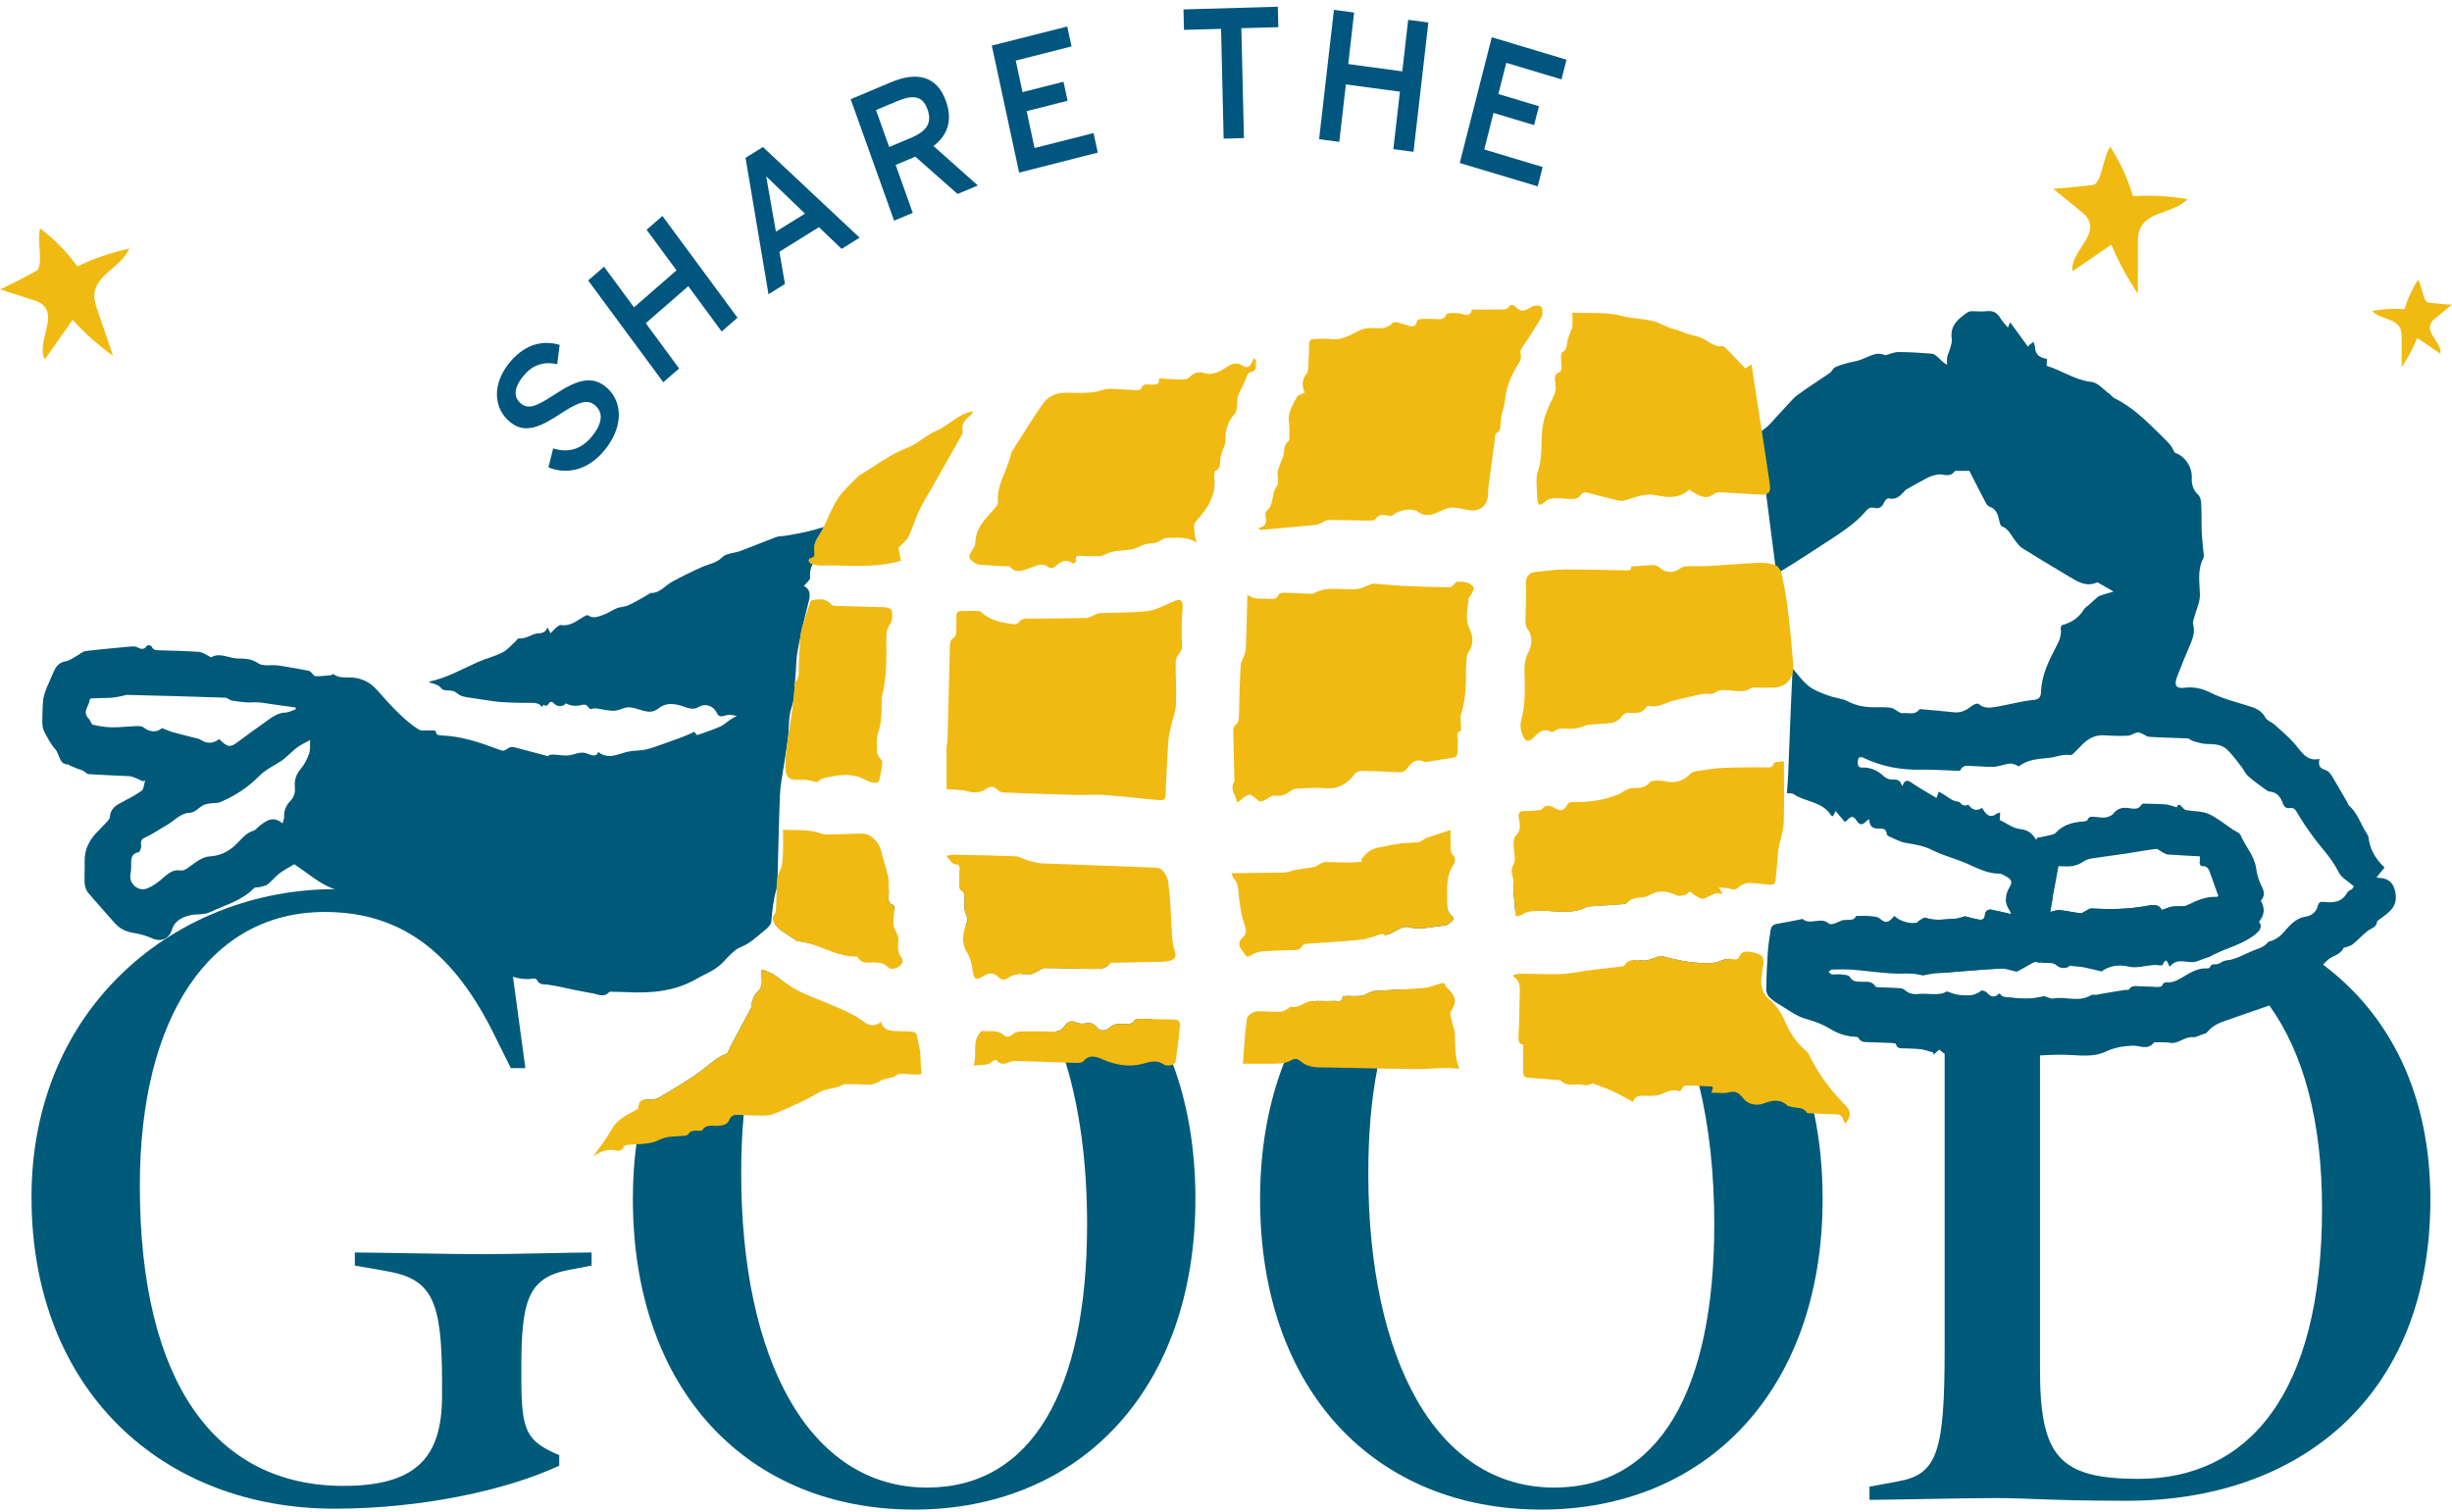<svg width="261" height="161" viewBox="0 0 261 161" fill="none" xmlns="http://www.w3.org/2000/svg">
<g clip-path="url(#clip0_1183_50093)">
<path d="M51.274 133.532C48.096 133.532 39.492 133.353 37.771 133.353V134.746L41.037 135.317C45.937 136.15 47.054 138.304 47.054 147.172V148.576C47.054 154.932 44.566 158.205 36.565 158.205C22.974 158.205 14.884 147.267 14.884 126.248C14.884 108.216 22.371 97.099 34.581 97.099C43.185 97.099 48.523 101.955 52.568 110.085L54.376 113.727H55.922L54.606 104.003L53.938 99.063C49.729 96.73 43.887 94.671 35.633 94.671C35.633 94.683 35.611 94.671 35.611 94.671C19.093 94.671 3.354 106.907 3.354 127.462C3.354 148.017 17.296 160.633 35.611 160.633C44.819 160.633 53.938 158.669 59.528 156.051V154.932C56.01 153.432 55.494 152.408 55.494 146.707V145.589C55.494 138.578 56.174 136.055 60.481 135.222L62.97 134.746V133.353C61.084 133.353 54.453 133.532 51.274 133.532Z" fill="#005A79"/>
<path d="M95.118 96.373C94.329 96.135 94.636 95.445 94.603 94.909C94.603 94.838 94.592 94.767 94.603 94.683C90.153 95.04 86.043 96.278 82.447 98.313C82.491 98.397 82.546 98.468 82.612 98.54C82.842 98.825 83.127 99.051 83.423 99.254C83.894 99.587 84.387 99.885 84.892 100.206C85.111 100.23 85.374 100.242 85.637 100.301C85.856 100.349 86.075 100.408 86.284 100.48C88.695 98.278 91.654 97.064 95.184 96.945H95.195V96.861C95.195 96.695 95.184 96.385 95.118 96.373ZM124.855 113.322C124.219 111.608 123.463 109.989 122.586 108.502C122.126 108.49 121.665 108.478 121.205 108.466C121.052 108.466 120.843 108.525 120.767 108.633C120.493 109.073 120.109 109.037 119.714 109.025C119.144 109.001 118.596 108.942 118.081 109.43C117.752 109.739 117.117 109.858 116.766 109.394C116.371 108.871 115.955 108.894 115.44 108.966C115.166 109.013 114.848 108.99 114.596 108.871C114.069 108.633 113.664 108.74 113.335 109.216C113.061 109.62 112.71 109.799 112.272 109.835C112.71 110.882 113.094 111.977 113.434 113.132C114.935 118.035 115.714 123.867 115.714 130.366C115.714 148.112 109.773 158.383 98.68 158.383C86.119 158.383 78.896 144.744 78.896 124.938C78.896 122.748 78.984 120.677 79.159 118.726C79.707 112.786 81.066 107.942 83.193 104.348C82.908 104.145 82.623 103.943 82.327 103.753C81.987 103.538 81.592 103.431 81.088 103.217C81.088 103.693 81.055 103.979 81.088 104.264C81.154 104.895 80.968 105.348 80.485 105.764C80.211 106.014 80.135 106.514 79.981 106.907C79.937 107.026 80.003 107.192 79.948 107.299C79.291 108.549 78.622 109.787 77.964 111.037C77.778 111.37 77.625 111.727 77.427 112.144C77.099 112.298 76.704 112.429 76.364 112.667C75.531 113.262 74.764 113.965 73.92 114.524C72.692 115.345 71.443 116.095 70.182 116.845C69.897 117.012 69.514 117.095 69.185 117.071C68.977 117.047 68.79 117.047 68.648 117.059C68.253 118.583 67.946 120.178 67.738 121.832C67.486 123.689 67.365 125.641 67.365 127.652C67.365 148.207 79.751 160.728 97.299 160.728C114.848 160.728 127.244 148.017 127.244 127.652C127.244 122.308 126.411 117.5 124.855 113.322ZM102.517 94.969C102.692 95.159 102.681 95.421 102.67 95.731C102.659 96.266 102.604 96.861 102.813 97.302C102.977 97.671 103.043 97.909 102.889 98.266C102.857 98.349 102.813 98.444 102.791 98.528C105.114 99.67 107.142 101.432 108.841 103.705C109.148 103.705 109.455 103.741 109.751 103.705C109.981 103.681 110.2 103.515 110.419 103.419C110.672 103.288 110.935 103.062 111.198 103.062C112.919 103.062 114.65 103.158 116.371 103.158C116.963 103.146 117.632 103.205 118.092 102.622C113.982 98.516 108.666 95.897 102.517 94.957V94.969ZM78.589 100.956C78.721 100.884 78.852 100.813 78.995 100.753C79.915 100.372 80.694 99.587 81.516 98.932C81.603 98.861 81.691 98.79 81.779 98.694C80.661 99.361 79.598 100.111 78.589 100.956ZM76.441 102.908C76.802 102.622 77.12 102.277 77.438 101.944C77.099 102.253 76.759 102.574 76.441 102.908Z" fill="#005A79"/>
<path d="M154.426 97.421C154.218 97.266 154.098 96.909 154.032 96.611C153.999 96.469 154.01 96.326 154.021 96.171C151.599 96.98 149.341 98.099 147.28 99.504C147.784 99.67 148.365 99.182 148.968 98.885C149.242 98.754 149.593 98.635 149.856 98.706C151.204 99.039 152.508 98.659 153.824 98.528C154.054 98.504 154.284 98.313 154.481 98.147C154.766 97.897 154.788 97.683 154.426 97.421ZM193.107 118.559C191.682 111.703 188.624 106.145 184.306 102.11C184.076 102.074 183.834 102.086 183.615 102.134C183.232 102.229 182.859 102.467 182.475 102.503C180.579 102.67 178.749 102.289 176.918 101.801C176.677 101.741 176.37 101.92 176.096 102.003C175.811 102.074 175.537 102.217 175.252 102.253C174.978 102.301 174.682 102.265 174.397 102.229C177.346 105.443 179.538 110.025 180.875 115.619C181.927 119.963 182.475 124.938 182.475 130.366C182.475 148.112 176.535 158.383 165.442 158.383C152.881 158.383 145.647 144.744 145.647 124.938C145.647 120.796 145.965 117.059 146.611 113.762C147.236 110.513 148.168 107.692 149.406 105.336C148.387 105.395 147.368 105.443 146.348 105.502C146.173 105.514 145.998 105.586 145.833 105.657C145.526 105.776 145.219 105.99 144.912 106.026C144.375 106.085 143.827 106.038 143.29 106.038C143.148 106.038 142.907 106.097 142.907 106.145C142.863 106.8 142.402 106.562 142.095 106.573C141.449 106.597 140.791 106.585 140.144 106.573C138.763 108.549 137.591 110.763 136.67 113.167C135.026 117.392 134.127 122.26 134.127 127.652C134.127 148.207 146.513 160.728 164.061 160.728C181.609 160.728 194.006 148.017 194.006 127.652C194.006 124.415 193.699 121.38 193.107 118.559ZM162.603 96.921C163.02 96.921 163.414 96.933 163.82 96.969H164.138C165.738 96.98 167.382 97.373 168.917 96.54C168.993 96.504 169.081 96.516 169.169 96.504C170.265 96.433 171.361 96.362 172.457 96.278C172.709 96.254 173.027 96.278 173.17 96.112C173.257 96.028 173.345 95.945 173.433 95.885C170.528 95.028 167.382 94.576 164.061 94.576C163.053 94.576 162.055 94.624 161.08 94.707C161.145 95.457 161.222 96.207 161.288 96.98C161.715 96.933 162.154 96.921 162.603 96.921Z" fill="#005A79"/>
<path d="M247.277 102.705C245.819 101.598 244.23 100.622 242.542 99.777C242.268 100.004 241.961 100.17 241.588 100.242C241.435 100.277 241.303 100.491 241.15 100.611C240.777 100.92 240.338 101.039 239.9 101.206C238.903 101.598 237.993 102.205 236.897 102.289H236.853C238.651 103.598 240.229 105.181 241.566 107.061C245.216 112.156 247.167 119.392 247.167 128.676C247.167 148.576 239.177 157.455 227.646 157.455C219.129 157.455 217.145 155.027 217.145 145.779V106.157C215.874 106.49 214.58 106.264 213.309 106.145C213.134 106.133 212.969 105.919 212.794 105.788C212.344 106.264 211.95 106.228 211.49 105.705C211.358 105.55 210.974 105.431 210.865 105.514C210.108 106.145 209.243 106.002 208.41 105.931C208.059 105.895 207.719 105.728 207.248 105.574C207.127 105.645 206.996 105.693 206.864 105.74C206.963 107.371 206.996 109.323 206.996 111.679V143.625C206.996 154.646 206.217 156.979 202.008 157.729L198.994 158.288V159.693C200.715 159.693 209.056 159.502 212.246 159.502C216.29 159.502 218.011 159.788 226.44 159.788C244.591 159.788 258.698 148.862 258.698 127.747C258.698 116.547 254.456 108.109 247.277 102.705ZM232.512 96.469C232.107 96.54 231.658 96.469 231.241 96.528C230.879 96.588 230.539 96.754 230.101 96.885C229.772 96.171 228.994 96.362 228.336 96.481C226.429 96.826 224.522 96.826 222.604 96.73C222.374 96.719 222.122 96.957 221.88 97.064C221.738 97.135 221.584 97.266 221.453 97.242C220.719 97.147 219.984 96.98 219.25 96.897C218.965 96.861 218.669 97.004 218.23 97.099C218.307 96.623 218.395 96.135 218.483 95.659C216.795 95.695 215.096 95.731 213.517 95.766C213.528 96.171 213.66 96.576 213.945 96.969C214.011 97.064 214.032 97.218 214.076 97.337C213.364 97.171 212.706 97.004 212.038 96.873C211.632 96.79 211.336 96.957 211.281 97.445C211.248 97.873 210.985 97.98 210.667 97.921C210.119 97.825 209.582 97.671 209.166 97.564C208.771 97.671 208.453 97.814 208.125 97.825C207.083 97.861 206.031 98.099 204.979 97.73C204.803 97.659 204.518 97.909 204.299 98.028C204.212 98.075 204.157 98.194 204.08 98.218C205.538 99.016 206.305 100.527 206.678 103.586C207.829 103.491 208.969 103.396 210.108 103.312C211.128 103.241 212.147 103.146 213.167 103.134C213.583 103.122 214.011 103.3 214.427 103.384C214.537 103.408 214.657 103.443 214.745 103.408C215.26 103.134 215.764 102.836 216.279 102.551C216.389 102.491 216.521 102.42 216.641 102.42C216.816 102.432 216.981 102.455 217.145 102.479V98.504C218.351 98.218 220.072 98.04 222.133 98.04C227.459 98.04 232.03 99.23 235.757 101.563C237.039 100.932 238.431 100.587 239.648 99.766C239.856 99.623 240.064 99.468 240.251 99.289C240.382 99.159 240.514 99.016 240.58 98.861C238.092 97.814 235.395 97.004 232.512 96.469Z" fill="#005A79"/>
<path d="M58.378 49.765L58.882 47.741C60.505 48.241 61.831 47.837 62.916 46.575C63.968 45.337 64.319 44.123 63.464 43.266C62.653 42.457 61.732 42.707 59.847 43.933C57.633 45.373 55.791 46.456 54.005 44.671C52.404 43.064 52.558 40.588 54.312 38.517C56.022 36.506 57.94 36.232 59.573 36.72L59.31 38.779C57.852 38.446 56.679 38.874 55.748 39.981C54.783 41.112 54.619 42.147 55.298 42.826C56.175 43.706 57.085 43.266 58.959 42.052C61.118 40.648 63.015 39.684 64.779 41.457C66.314 42.992 66.314 45.623 64.253 48.051C62.532 50.074 60.351 50.55 58.378 49.765Z" fill="#00567E"/>
<path d="M62.609 29.864L64.297 28.4L67.487 32.721L72.014 28.781L68.824 24.461L70.512 22.997L78.503 33.828L76.815 35.292L73.263 30.471L68.737 34.411L72.288 39.231L70.6 40.695L62.609 29.864Z" fill="#00567E"/>
<path d="M79.368 16.796L81.21 15.653L91.502 25.306L89.584 26.496L87.172 24.187L82.963 26.805L83.555 30.233L81.802 31.328L79.357 16.796H79.368ZM85.682 22.747L81.593 18.807H81.561L82.591 24.663L85.682 22.747Z" fill="#00567E"/>
<path d="M90.56 10.559L94.824 8.762C97.662 7.572 99.745 8.119 100.688 10.761C101.422 12.82 100.863 14.415 99.361 15.546L104.085 19.748L101.926 20.652L97.432 16.677L95.339 17.558L97.158 22.664L95.174 23.497L90.549 10.559H90.56ZM96.862 14.725C98.539 14.023 99.274 13.19 98.726 11.642C98.2 10.155 97.147 10.071 95.437 10.797L93.245 11.714L94.648 15.653L96.851 14.725H96.862Z" fill="#00567E"/>
<path d="M105.553 4.858L113.598 2.823L114.058 4.941L108.118 6.453L108.841 9.809L113.203 8.702L113.642 10.726L109.279 11.833L110.123 15.76L116.404 14.165L116.853 16.248L108.479 18.379L105.575 4.858H105.553Z" fill="#00567E"/>
<path d="M129.964 3.073L126.029 3.18L125.975 1.002L136.015 0.716L136.07 2.894L132.135 3.001L132.409 14.701L130.249 14.761L129.975 3.061L129.964 3.073Z" fill="#00567E"/>
<path d="M141.989 1.049L144.137 1.335L143.512 6.822L149.267 7.596L149.891 2.109L152.04 2.394L150.461 16.165L148.313 15.879L149.014 9.762L143.26 8.988L142.558 15.106L140.41 14.82L141.989 1.049Z" fill="#00567E"/>
<path d="M158.79 3.965L166.747 6.358L166.21 8.452L160.335 6.691L159.491 10.012L163.81 11.309L163.295 13.32L158.976 12.023L157.99 15.915L164.204 17.784L163.678 19.843L155.381 17.355L158.79 3.977V3.965Z" fill="#00567E"/>
<path d="M224.62 15.618C225.662 17.224 226.484 19.01 227.043 20.89C228.983 20.759 230.923 20.866 232.841 21.2C231.394 22.759 228.49 22.449 227.744 24.497C227.558 24.996 227.558 25.556 227.558 26.091C227.558 27.817 227.558 29.531 227.558 31.257C226.451 29.626 225.508 27.877 224.741 26.044C223.36 26.996 221.979 27.936 220.598 28.888C220.346 26.925 223.097 25.33 222.362 23.521C222.176 23.056 221.792 22.735 221.42 22.438C220.455 21.652 219.502 20.866 218.537 20.081C218.603 20.128 222.801 19.759 222.965 19.64C223.798 18.986 223.875 16.677 224.62 15.63V15.618Z" fill="#F0BA12"/>
<path d="M257.383 29.781C256.758 30.745 256.276 31.804 255.947 32.911C254.796 32.84 253.634 32.899 252.494 33.102C253.349 34.03 255.081 33.84 255.53 35.066C255.64 35.363 255.64 35.696 255.64 36.018C255.64 37.041 255.64 38.065 255.64 39.089C256.298 38.124 256.857 37.077 257.306 35.982C258.128 36.541 258.95 37.113 259.772 37.672C259.926 36.506 258.281 35.554 258.72 34.482C258.83 34.209 259.06 34.018 259.279 33.84C259.849 33.376 260.419 32.899 260.989 32.435C260.956 32.471 258.457 32.245 258.358 32.173C257.865 31.781 257.821 30.412 257.372 29.793L257.383 29.781Z" fill="#F0BA12"/>
<path d="M4.275 24.33C5.777 25.449 7.114 26.805 8.232 28.365C10.008 27.508 11.871 26.877 13.768 26.46C12.913 28.46 10.085 29.269 10.041 31.471C10.03 32.007 10.205 32.53 10.381 33.042C10.929 34.661 11.488 36.268 12.036 37.886C10.479 36.779 9.033 35.494 7.728 34.054C6.742 35.458 5.744 36.875 4.758 38.279C3.892 36.541 5.963 33.994 4.692 32.578C4.374 32.221 3.903 32.066 3.464 31.923C2.313 31.555 1.163 31.174 0.012 30.805C0.088 30.828 3.914 28.888 4.012 28.722C4.582 27.793 3.914 25.603 4.275 24.342V24.33Z" fill="#F0BA12"/>
<path d="M222.134 98.04C220.073 98.04 218.352 98.218 217.147 98.504V102.479C217.311 102.491 217.475 102.515 217.651 102.527C218.1 102.562 218.517 102.42 218.977 102.836C219.284 103.122 220.007 103.169 220.303 102.836C220.895 102.896 221.355 102.908 221.805 102.991C222.397 103.11 222.989 103.265 223.701 103.431C224.501 102.836 225.466 102.658 226.617 102.92C227.45 103.11 228.381 102.812 229.258 102.741C229.434 102.729 229.609 102.765 229.773 102.777C229.927 102.777 230.168 102.8 230.201 102.741C230.617 101.789 230.727 102.551 230.946 102.931C231.801 101.872 232.821 102.622 233.73 102.396C234.125 102.253 234.519 102.11 234.903 101.967C235.002 101.932 235.111 101.932 235.199 101.872C235.385 101.765 235.561 101.67 235.758 101.563C232.031 99.23 227.461 98.04 222.134 98.04ZM222.134 98.04C220.073 98.04 218.352 98.218 217.147 98.504V102.479C217.311 102.491 217.475 102.515 217.651 102.527C218.1 102.562 218.517 102.42 218.977 102.836C219.284 103.122 220.007 103.169 220.303 102.836C220.895 102.896 221.355 102.908 221.805 102.991C222.397 103.11 222.989 103.265 223.701 103.431C224.501 102.836 225.466 102.658 226.617 102.92C227.45 103.11 228.381 102.812 229.258 102.741C229.434 102.729 229.609 102.765 229.773 102.777C229.927 102.777 230.168 102.8 230.201 102.741C230.617 101.789 230.727 102.551 230.946 102.931C231.801 101.872 232.821 102.622 233.73 102.396C234.125 102.253 234.519 102.11 234.903 101.967C235.002 101.932 235.111 101.932 235.199 101.872C235.385 101.765 235.561 101.67 235.758 101.563C232.031 99.23 227.461 98.04 222.134 98.04ZM222.134 98.04C220.073 98.04 218.352 98.218 217.147 98.504V102.479C217.311 102.491 217.475 102.515 217.651 102.527C218.1 102.562 218.517 102.42 218.977 102.836C219.284 103.122 220.007 103.169 220.303 102.836C220.895 102.896 221.355 102.908 221.805 102.991C222.397 103.11 222.989 103.265 223.701 103.431C224.501 102.836 225.466 102.658 226.617 102.92C227.45 103.11 228.381 102.812 229.258 102.741C229.434 102.729 229.609 102.765 229.773 102.777C229.927 102.777 230.168 102.8 230.201 102.741C230.617 101.789 230.727 102.551 230.946 102.931C231.801 101.872 232.821 102.622 233.73 102.396C234.125 102.253 234.519 102.11 234.903 101.967C235.002 101.932 235.111 101.932 235.199 101.872C235.385 101.765 235.561 101.67 235.758 101.563C232.031 99.23 227.461 98.04 222.134 98.04ZM254.863 94.6C254.6 93.767 253.953 93.481 253.186 93.469C253.12 93.469 253.054 93.433 252.978 93.398C253.274 93.041 253.526 92.731 253.822 92.362C252.857 91.458 252.254 90.422 252.101 89.101C252.079 88.982 251.991 88.863 251.925 88.744C251.279 87.756 250.95 86.554 250.029 85.769C249.941 85.697 249.919 85.531 249.854 85.423C249.295 84.471 248.758 83.507 248.188 82.579C248.034 82.329 247.782 82.043 247.53 81.984C246.96 81.829 246.73 81.519 246.894 80.805C245.437 81.127 244.91 79.901 244.132 79.056C243.507 78.377 242.817 77.782 242.126 77.163C241.808 76.878 241.315 76.735 241.129 76.39C240.701 75.592 240.033 75.378 239.298 75.152C237.961 74.735 236.591 74.39 235.342 73.771C234.41 73.295 233.533 73.105 232.536 73.224C231.637 73.343 231.385 72.974 231.735 72.057C232.196 70.855 232.689 69.665 233.193 68.487C233.478 67.82 233.632 67.189 233.445 66.463C233.38 66.225 233.511 65.94 233.577 65.678C233.785 64.88 234.191 64.095 234.169 63.309C234.136 61.988 233.873 60.691 234.53 59.453C234.596 59.346 234.585 59.191 234.574 59.06C234.509 58.287 234.399 57.513 234.366 56.739C234.322 55.692 234.366 54.633 234.3 53.573C234.3 53.276 234.191 52.883 233.993 52.693C233.456 52.193 233.27 51.621 233.303 50.86C233.347 49.729 232.612 48.646 231.681 48.277C231.593 48.241 231.461 48.194 231.429 48.11C231.155 47.42 230.672 46.992 230.157 46.48C228.579 44.92 227.033 43.361 225.071 42.397C224.885 42.302 224.753 42.1 224.589 41.981C223.931 41.505 223.307 40.731 222.605 40.66C220.862 40.469 219.448 39.422 217.848 38.946C217.87 38.66 217.881 38.434 217.892 38.22C216.949 38.017 216.686 37.744 216.609 36.934C216.598 36.744 216.5 36.577 216.445 36.399C216.292 36.518 216.138 36.637 215.985 36.756C215.93 36.815 215.886 36.887 215.864 36.91C215.239 36.042 214.604 35.185 213.968 34.316C213.891 34.506 213.814 34.673 213.727 34.887C213.409 34.494 213.102 34.185 212.883 33.804C212.532 33.221 212.061 33.054 211.436 33.138C210.921 33.197 210.395 33.126 209.869 33.138C209.704 33.138 209.529 33.185 209.397 33.28C208.466 33.947 207.534 34.625 207.753 36.101C207.797 36.399 207.676 36.744 207.589 37.065C207.512 37.386 207.337 37.684 207.271 38.005C207.216 38.267 207.26 38.565 207.26 38.839C206.832 38.612 206.569 38.303 206.273 38.029C206.087 37.874 205.868 37.672 205.649 37.66C204.465 37.565 203.27 37.482 202.086 37.482C201.659 37.47 201.231 37.684 200.727 37.815C200.519 37.779 200.179 37.636 199.85 37.66C199.467 37.696 199.105 37.874 198.743 38.017C198.447 38.124 198.173 38.279 197.877 38.362C197.505 38.481 197.121 38.529 196.748 38.624C196.43 38.708 196.113 38.803 195.806 38.91C195.608 38.981 195.411 39.041 195.247 39.16C195.071 39.303 194.973 39.565 194.786 39.696C193.646 40.481 192.474 41.219 191.356 42.04C190.862 42.397 190.468 42.921 190.04 43.361C189.821 43.599 189.602 43.837 189.383 44.064C188.846 44.623 188.374 45.278 187.76 45.706C187.662 45.766 187.585 45.825 187.519 45.897C187.267 46.135 187.201 46.396 187.256 46.777C187.388 47.849 187.519 48.931 187.651 49.991C187.76 50.86 187.87 51.728 187.991 52.586C188.298 55.025 188.615 57.465 188.933 59.893C188.933 59.989 188.955 60.084 188.977 60.179C189.01 60.477 189.054 60.774 189.098 61.096C189.251 61 189.405 60.905 189.547 60.822H189.558C189.996 60.548 190.402 60.31 190.797 60.06C191.838 59.405 192.868 58.739 193.899 58.06C194.841 57.442 195.795 56.846 196.705 56.168C197.351 55.68 197.987 55.145 198.513 54.526C198.82 54.157 199.061 53.966 199.5 54.073C199.993 54.192 200.333 54.014 200.552 53.49C200.629 53.3 200.892 53.026 201.023 53.062C201.801 53.252 202.284 52.812 202.755 52.252C202.821 52.169 202.908 52.109 203.007 52.062C203.73 51.657 204.454 51.241 205.188 50.86C205.495 50.705 205.824 50.61 206.153 50.538C206.789 50.372 207.545 50.955 208.071 50.157C208.093 50.122 208.192 50.134 208.257 50.134H209.627C210.263 51.371 210.833 52.514 211.425 53.633C211.502 53.776 211.655 53.907 211.798 53.954C212.4 54.157 212.631 54.657 212.762 55.264C212.828 55.537 212.905 55.954 213.069 56.025C213.836 56.311 214.11 57.084 214.582 57.668C214.779 57.918 214.987 58.203 215.25 58.358C216.883 59.382 218.539 60.37 220.194 61.357C221.125 61.917 222.057 62.524 223.186 62.024C223.241 62 223.317 62.024 223.372 62.06C223.866 62.333 224.359 62.631 224.973 62.988C224.392 63.155 223.942 63.274 223.515 63.428C223.339 63.488 223.186 63.643 223.033 63.785C222.802 63.976 222.583 64.202 222.353 64.404C222.178 64.559 221.947 64.666 221.838 64.857C221.279 65.785 220.49 66.285 219.525 66.547C219.437 66.57 219.339 66.785 219.35 66.904C219.459 67.618 219.207 68.213 218.889 68.808C218.1 70.32 217.322 71.843 217.256 73.652C217.234 74.128 217.125 74.462 216.467 74.521C215.13 74.652 213.803 75.033 212.466 75.259C211.841 75.366 211.195 75.461 210.614 74.95C210.504 74.854 210.121 74.985 209.934 75.128C209.364 75.58 208.772 75.914 208.038 75.842C206.854 75.711 205.66 75.616 204.476 75.509C204.421 75.497 204.333 75.509 204.3 75.545C203.796 76.199 203.084 75.842 202.47 75.937C202.327 75.961 202.152 75.806 201.988 75.723C201.747 75.592 201.505 75.378 201.253 75.354C200.683 75.283 200.091 75.295 199.511 75.307C198.513 75.307 197.581 75.14 196.661 74.664C196.058 74.354 195.334 74.319 194.688 74.081C193.953 73.807 193.164 73.545 192.55 73.069C191.882 72.545 191.367 71.807 190.851 71.224C190.84 71.2 190.819 71.189 190.808 71.165C190.797 71.331 190.797 71.486 190.786 71.665C190.786 71.677 190.786 71.677 190.786 71.677C190.72 73.069 190.654 74.462 190.599 75.878C190.512 78.02 190.435 80.151 190.347 82.293C190.314 83.007 190.26 83.721 190.205 84.447C190.501 84.483 190.742 84.436 190.895 84.543C192.189 85.423 193.964 85.293 194.929 86.84C194.962 86.876 195.038 86.876 195.115 86.911C195.203 86.733 195.28 86.566 195.389 86.352C195.751 86.768 196.069 87.149 196.376 87.518C196.781 87.304 197.044 86.554 197.57 87.304C197.998 87.911 198.184 87.899 198.721 87.375C198.787 87.316 198.875 87.292 198.973 87.233C198.973 87.859 199.251 88.189 199.806 88.22C200.234 88.244 200.771 88.078 200.848 88.827C200.859 88.911 200.979 89.018 201.067 89.053C201.681 89.303 202.284 89.672 202.93 89.756C203.917 89.91 204.848 90.077 205.769 90.553C206.832 91.089 208.016 91.374 209.112 91.839C210.307 92.338 211.447 93.017 212.784 93.017C213.091 93.017 213.409 93.243 213.694 93.41C214.11 93.648 214.22 93.969 213.913 94.445C213.65 94.874 213.508 95.314 213.518 95.754C213.529 96.159 213.661 96.564 213.946 96.957C214.012 97.052 214.034 97.207 214.077 97.326C213.365 97.159 212.707 96.992 212.039 96.861C211.633 96.778 211.337 96.945 211.282 97.433C211.25 97.861 210.987 97.968 210.669 97.909C210.121 97.814 209.584 97.659 209.167 97.552C208.772 97.659 208.455 97.802 208.126 97.814C207.084 97.849 206.032 98.087 204.98 97.718C204.805 97.647 204.52 97.897 204.3 98.016C204.213 98.063 204.158 98.183 204.081 98.206H204.07C203.434 98.444 202.097 98.052 201.67 97.516C201.593 97.587 201.505 97.647 201.44 97.73C201.023 98.254 200.629 98.29 200.113 97.814C199.861 97.587 199.423 97.575 199.061 97.54C198.612 97.492 198.151 97.528 197.559 97.528C197.395 98.04 196.825 97.909 196.288 97.956C195.948 97.98 195.63 98.218 195.291 98.325C195.093 98.385 194.786 98.444 194.677 98.337C193.811 97.552 192.693 98.575 191.838 97.825C191.816 97.814 191.761 97.861 191.728 97.873C190.884 98.04 190.051 98.218 189.218 98.349C188.802 98.409 188.539 98.587 188.473 99.016C188.352 99.813 188.221 100.622 188.166 101.42C188.078 102.729 188.024 104.038 188.002 105.336C188.002 105.609 188.133 105.966 188.319 106.157C188.659 106.49 189.065 106.764 189.481 107.002C190.347 107.526 191.202 108.18 192.134 108.454C193.033 108.716 193.888 108.99 194.688 109.478C195.532 110.001 196.42 110.335 197.406 110.382C197.549 110.382 197.757 110.406 197.812 110.501C198.118 111.072 198.634 110.93 199.083 110.965C199.839 111.001 200.585 111.013 201.341 111.049C201.505 111.061 201.779 111.072 201.801 111.156C201.944 111.703 202.349 111.608 202.722 111.62C203.325 111.656 203.928 111.644 204.531 111.727C204.958 111.787 205.375 111.953 205.802 112.072V112.31C205.999 112.132 206.197 111.953 206.405 111.763C206.493 111.822 206.569 111.858 206.635 111.917C206.756 112.025 206.876 112.132 206.997 112.191C207.326 112.394 207.676 112.382 208.049 111.965C208.137 111.87 208.4 111.798 208.487 111.858C209.003 112.203 209.529 112.013 210.055 111.965C210.417 111.941 210.822 111.965 211.162 112.096C211.578 112.275 211.929 112.644 212.313 112.048C212.357 111.989 212.609 112.096 212.762 112.132C213.387 112.239 214.012 112.453 214.636 112.453C215.47 112.453 216.314 112.405 217.147 112.37C217.826 112.334 218.495 112.298 219.174 112.298C220.194 112.275 221.213 112.417 222.232 112.382C222.857 112.37 223.526 112.251 224.096 111.989C225.038 111.537 225.981 111.37 227 111.334C227.757 111.299 228.612 111.87 229.269 111.001C229.302 110.953 229.423 110.977 229.51 110.977C229.993 110.989 230.475 110.93 230.946 111.025C231.845 111.203 232.514 110.358 233.391 110.43C233.763 110.465 234.158 110.215 234.53 110.096C234.673 110.049 234.848 110.025 234.925 109.918C235.627 109.013 236.646 108.775 237.599 108.43C238.926 107.954 240.252 107.514 241.567 107.05C241.644 107.026 241.721 106.99 241.798 106.966C241.984 106.895 242.137 106.74 242.313 106.621C242.576 106.431 242.828 106.204 243.113 106.05C243.661 105.752 244.319 105.609 244.779 105.205C245.656 104.419 246.445 103.527 247.278 102.693C247.409 102.551 247.552 102.42 247.694 102.277C248.232 101.741 249.108 101.717 249.47 100.908C249.492 100.86 249.635 100.884 249.711 100.86C249.963 100.753 250.259 100.694 250.468 100.515C251.005 100.063 251.487 99.527 252.046 99.099C252.419 98.813 252.956 98.778 253.021 98.123C253.032 98.04 253.208 97.956 253.295 97.885C253.668 97.599 254.052 97.337 254.392 97.004C255.093 96.338 255.148 95.469 254.863 94.588V94.6ZM234.629 92.231C234.794 92.219 235.057 92.446 235.133 92.636C235.429 93.386 235.681 94.159 235.955 94.921C236.01 95.076 236.065 95.231 236.12 95.374C236.043 95.445 236.01 95.493 235.977 95.493C234.837 95.421 233.851 95.874 232.832 96.361C232.733 96.409 232.623 96.445 232.514 96.469C232.108 96.54 231.659 96.469 231.242 96.528C230.88 96.588 230.541 96.754 230.102 96.885C229.773 96.171 228.995 96.361 228.338 96.481C226.43 96.826 224.523 96.826 222.605 96.73C222.375 96.719 222.123 96.957 221.882 97.064C221.739 97.135 221.586 97.266 221.454 97.242C220.72 97.147 219.985 96.98 219.251 96.897C218.966 96.861 218.67 97.004 218.232 97.099C218.308 96.623 218.396 96.135 218.484 95.659C218.506 95.552 218.517 95.445 218.539 95.338C218.714 94.35 218.9 93.374 219.109 92.231C219.24 92.231 219.536 92.219 219.821 92.243C220.522 92.279 221.169 92.148 221.783 91.72C222.024 91.541 222.353 91.446 222.66 91.398C223.887 91.208 225.126 91.053 226.354 90.875C227.395 90.72 228.436 90.506 229.488 90.387C229.708 90.351 229.949 90.625 230.179 90.744C230.376 90.839 230.574 90.97 230.771 90.982C231.889 91.065 233.018 91.113 234.158 91.172C234.158 91.351 234.169 91.493 234.158 91.612C234.092 92.029 234.158 92.255 234.64 92.231H234.629ZM250.369 94.659C250.194 94.778 249.952 94.85 249.854 95.028C249.262 96.1 248.33 96.135 247.344 96.028C247.004 95.993 246.818 96.04 246.697 96.504C246.533 97.147 245.996 97.516 245.393 97.599C244.614 97.73 244.055 98.183 243.529 98.754C243.211 99.111 242.905 99.492 242.543 99.777C242.269 100.003 241.962 100.17 241.589 100.242C241.436 100.277 241.304 100.491 241.151 100.61C240.778 100.92 240.34 101.039 239.901 101.206C238.904 101.598 237.994 102.205 236.898 102.289H236.854C236.58 102.324 236.328 102.574 236.043 102.646C235.747 102.717 235.374 102.539 235.221 103.015C235.199 103.086 234.991 103.11 234.881 103.11C233.675 103.05 232.777 103.848 231.768 104.348C231.516 104.467 231.231 104.574 230.957 104.586C230.617 104.586 230.3 104.502 230.124 104.967C230.091 105.05 229.839 105.086 229.686 105.086C229.083 105.074 228.469 105.014 227.866 105.014C227.428 105.014 226.957 104.836 226.606 105.348C226.54 105.443 226.288 105.371 226.134 105.407C225.356 105.526 224.578 105.657 223.811 105.788C223.581 105.824 223.361 105.895 223.131 105.919C222.945 105.943 222.726 105.859 222.583 105.955C221.279 106.764 219.865 106.05 218.528 106.312C218.286 106.359 218.023 106.181 217.771 106.109C217.673 106.085 217.552 106.038 217.464 106.074C217.355 106.109 217.256 106.133 217.147 106.157C215.875 106.49 214.582 106.264 213.31 106.145C213.135 106.133 212.97 105.919 212.795 105.788C212.346 106.264 211.951 106.228 211.491 105.705C211.359 105.55 210.976 105.431 210.866 105.514C210.11 106.145 209.244 106.002 208.411 105.931C208.06 105.895 207.72 105.728 207.249 105.574C207.128 105.645 206.997 105.693 206.865 105.74C206.043 105.978 205.057 105.728 204.114 105.836C203.632 105.883 203.15 105.788 202.722 105.383C202.503 105.181 202.053 105.205 201.714 105.181C201.166 105.145 200.629 105.145 200.08 105.121C199.927 105.109 199.686 105.121 199.62 105.014C199.204 104.36 198.568 104.574 198.02 104.526C197.581 104.491 197.198 104.526 196.902 104.014C196.781 103.788 196.266 103.788 195.926 103.741C195.619 103.705 195.302 103.776 194.995 103.741C194.863 103.729 194.753 103.562 194.633 103.455C194.764 103.384 194.896 103.241 195.017 103.229C195.729 103.217 196.441 103.193 197.143 103.241C198.491 103.348 199.839 103.538 201.188 103.634C201.977 103.693 202.766 103.634 203.555 103.669C203.939 103.693 204.311 103.788 204.695 103.86C205.09 103.788 205.517 103.681 205.945 103.646C206.186 103.622 206.438 103.61 206.679 103.586C207.83 103.491 208.97 103.396 210.11 103.312C211.129 103.241 212.148 103.146 213.168 103.134C213.584 103.122 214.012 103.3 214.428 103.384C214.538 103.407 214.658 103.443 214.746 103.407C215.261 103.134 215.765 102.836 216.281 102.551C216.39 102.491 216.522 102.42 216.642 102.42C216.818 102.432 216.982 102.455 217.147 102.479C217.311 102.491 217.475 102.515 217.651 102.527C218.1 102.562 218.517 102.42 218.977 102.836C219.284 103.122 220.007 103.169 220.303 102.836C220.895 102.896 221.355 102.908 221.805 102.991C222.397 103.11 222.989 103.265 223.701 103.431C224.501 102.836 225.466 102.658 226.617 102.92C227.45 103.11 228.381 102.812 229.258 102.741C229.434 102.729 229.609 102.765 229.773 102.777C229.927 102.777 230.168 102.8 230.201 102.741C230.617 101.789 230.727 102.551 230.946 102.931C231.801 101.872 232.821 102.622 233.73 102.396C234.125 102.253 234.519 102.11 234.903 101.967C235.002 101.932 235.111 101.932 235.199 101.872C235.385 101.765 235.561 101.67 235.758 101.563C237.04 100.932 238.433 100.587 239.649 99.765C239.857 99.623 240.066 99.468 240.252 99.289C240.384 99.158 240.515 99.016 240.581 98.861C240.68 98.647 240.679 98.421 240.449 98.159C241.052 97.421 241.118 96.719 240.647 95.897C241.107 95.421 241.03 94.933 240.734 94.35C240.449 93.791 240.252 93.148 240.164 92.517C239.978 91.101 239.013 90.148 238.498 88.923C238.389 88.649 237.972 88.518 237.687 88.339C236.821 87.756 235.999 87.066 235.068 86.649C234.355 86.34 233.511 86.399 232.722 86.257C232.568 86.233 232.404 86.09 232.294 85.947C232.031 85.638 231.823 85.566 231.714 85.959C231.319 85.852 230.935 85.685 230.552 85.65C229.806 85.59 229.05 85.59 228.305 85.566C228.195 85.566 228.042 85.566 227.998 85.614C227.548 86.399 226.847 86.007 226.266 86.007C225.674 85.995 225.29 86.197 224.918 86.661C224.731 86.876 224.37 86.995 224.074 87.042C223.712 87.09 223.328 86.983 222.956 86.971C222.671 86.971 222.375 86.852 222.189 87.316C222.134 87.471 221.662 87.459 221.388 87.494C220.424 87.613 219.547 87.887 218.824 88.661C218.626 88.875 218.243 88.899 217.936 88.982C217.563 89.077 217.179 89.137 216.796 89.208C216.796 89.268 216.807 89.315 216.807 89.375C216.774 89.363 216.708 89.375 216.697 89.351C216.292 88.697 215.82 88.351 215.02 88.268C214.308 88.209 213.639 87.673 212.861 87.304C212.872 87.185 212.883 86.887 212.905 86.518C212.74 86.566 212.631 86.566 212.554 86.626C212.02 87.038 211.564 86.939 211.184 86.328C211.118 86.221 211.041 86.114 210.965 86.019C210.417 86.383 209.934 86.269 209.518 85.673C209.145 85.848 208.842 85.761 208.608 85.412C208.257 85.316 208.027 85.281 207.819 85.174C207.578 85.066 207.358 84.876 207.128 84.733C206.898 84.578 206.657 84.447 206.372 84.281C206.317 84.459 206.251 84.626 206.131 84.959C205.287 84.447 204.443 83.995 203.643 83.448C203.193 83.138 202.832 82.829 202.47 83.71C202.273 82.96 201.834 82.984 201.352 82.995C201.078 82.995 200.76 82.864 200.552 82.674C199.872 82.043 199.127 81.686 198.217 81.722C197.844 81.746 197.735 81.519 197.746 81.127C197.779 80.615 197.954 80.496 198.382 80.698C200.333 81.627 202.371 81.996 204.509 81.948C205.791 81.924 207.084 82.031 208.378 82.067C208.476 82.067 208.641 82.067 208.663 82.007C208.97 81.353 209.518 81.567 209.989 81.567C210.734 81.567 211.491 81.686 212.236 81.638C212.806 81.615 213.354 81.353 213.913 81.305C214.242 81.27 214.571 81.424 214.9 81.603C215.842 80.829 216.982 80.817 218.155 80.686C218.889 80.591 219.602 80.27 220.391 80.389C220.544 80.413 220.753 80.186 220.895 80.044C221.18 79.782 221.432 79.472 221.717 79.199C222.386 78.568 223.131 78.211 224.052 78.294C224.863 78.354 225.685 78.365 226.496 78.33C226.814 78.318 227.121 78.092 227.439 77.996C227.592 77.961 227.779 78.008 227.921 78.068C228.217 78.175 228.48 78.437 228.776 78.449C230.124 78.544 231.483 78.556 232.832 78.615C233.051 78.627 233.248 78.853 233.467 78.913C233.939 79.044 234.421 79.21 234.903 79.21C235.692 79.222 236.481 79.246 237.084 79.829C237.643 80.377 238.115 81.031 238.608 81.662C238.849 81.972 239.002 82.376 239.277 82.615C239.836 83.114 240.449 83.555 241.052 83.995C241.228 84.126 241.414 84.269 241.611 84.281C242.367 84.352 242.751 84.852 243.003 85.542C243.135 85.923 243.354 86.09 243.716 86.03C244.165 85.947 244.351 86.221 244.571 86.614C245.064 87.459 245.623 88.28 246.204 89.066C247.114 90.315 248.21 91.386 248.922 92.838C249.229 93.481 249.996 93.862 250.555 94.362C250.489 94.457 250.435 94.552 250.369 94.659ZM222.134 98.04C220.073 98.04 218.352 98.218 217.147 98.504V102.479C217.311 102.491 217.475 102.515 217.651 102.527C218.1 102.562 218.517 102.42 218.977 102.836C219.284 103.122 220.007 103.169 220.303 102.836C220.895 102.896 221.355 102.908 221.805 102.991C222.397 103.11 222.989 103.265 223.701 103.431C224.501 102.836 225.466 102.658 226.617 102.92C227.45 103.11 228.381 102.812 229.258 102.741C229.434 102.729 229.609 102.765 229.773 102.777C229.927 102.777 230.168 102.8 230.201 102.741C230.617 101.789 230.727 102.551 230.946 102.931C231.801 101.872 232.821 102.622 233.73 102.396C234.125 102.253 234.519 102.11 234.903 101.967C235.002 101.932 235.111 101.932 235.199 101.872C235.385 101.765 235.561 101.67 235.758 101.563C232.031 99.23 227.461 98.04 222.134 98.04ZM222.134 98.04C220.073 98.04 218.352 98.218 217.147 98.504V102.479C217.311 102.491 217.475 102.515 217.651 102.527C218.1 102.562 218.517 102.42 218.977 102.836C219.284 103.122 220.007 103.169 220.303 102.836C220.895 102.896 221.355 102.908 221.805 102.991C222.397 103.11 222.989 103.265 223.701 103.431C224.501 102.836 225.466 102.658 226.617 102.92C227.45 103.11 228.381 102.812 229.258 102.741C229.434 102.729 229.609 102.765 229.773 102.777C229.927 102.777 230.168 102.8 230.201 102.741C230.617 101.789 230.727 102.551 230.946 102.931C231.801 101.872 232.821 102.622 233.73 102.396C234.125 102.253 234.519 102.11 234.903 101.967C235.002 101.932 235.111 101.932 235.199 101.872C235.385 101.765 235.561 101.67 235.758 101.563C232.031 99.23 227.461 98.04 222.134 98.04ZM222.134 98.04C220.073 98.04 218.352 98.218 217.147 98.504V102.479C217.311 102.491 217.475 102.515 217.651 102.527C218.1 102.562 218.517 102.42 218.977 102.836C219.284 103.122 220.007 103.169 220.303 102.836C220.895 102.896 221.355 102.908 221.805 102.991C222.397 103.11 222.989 103.265 223.701 103.431C224.501 102.836 225.466 102.658 226.617 102.92C227.45 103.11 228.381 102.812 229.258 102.741C229.434 102.729 229.609 102.765 229.773 102.777C229.927 102.777 230.168 102.8 230.201 102.741C230.617 101.789 230.727 102.551 230.946 102.931C231.801 101.872 232.821 102.622 233.73 102.396C234.125 102.253 234.519 102.11 234.903 101.967C235.002 101.932 235.111 101.932 235.199 101.872C235.385 101.765 235.561 101.67 235.758 101.563C232.031 99.23 227.461 98.04 222.134 98.04Z" fill="#005978"/>
<path d="M47.121 73.343H46.957C46.957 73.343 47.001 73.367 47.034 73.379C47.056 73.39 47.089 73.402 47.111 73.39C47.111 73.39 47.118 73.394 47.132 73.402C47.231 73.438 47.33 73.438 47.417 73.438C47.308 73.414 47.209 73.379 47.121 73.343ZM47.856 73.45C47.702 73.426 47.56 73.438 47.417 73.438C47.56 73.474 47.713 73.486 47.867 73.509C48.02 73.521 48.174 73.533 48.327 73.545C48.174 73.509 48.02 73.474 47.856 73.45ZM48.667 73.593C48.579 73.581 48.481 73.569 48.371 73.557C48.842 73.664 49.303 73.783 49.763 73.831C49.949 73.843 50.136 73.855 50.322 73.867C49.774 73.771 49.215 73.676 48.667 73.593ZM82.766 93.422C82.689 93.802 82.678 94.183 82.668 94.576V94.612C82.689 94.54 82.711 94.457 82.733 94.386C82.766 94.279 82.755 94.16 82.755 94.04C82.755 93.838 82.755 93.624 82.755 93.422H82.766ZM84.586 72.998C84.553 73.438 84.542 73.878 84.498 74.307C84.575 73.771 84.586 73.224 84.618 72.688C84.575 72.76 84.597 72.902 84.586 72.998ZM85.254 67.404C85.221 67.558 85.2 67.713 85.189 67.88C85.298 67.356 85.408 66.832 85.528 66.309C85.419 66.666 85.331 67.035 85.254 67.404ZM85.572 62.393H85.583C85.583 62.393 85.572 62.298 85.572 62.393ZM87.699 56.108C87.578 56.382 87.436 56.644 87.271 56.882C86.865 57.477 86.591 58.037 86.69 58.786C86.734 59.096 86.723 59.382 86.339 59.429C86.241 59.441 86.087 59.608 86.098 59.667C86.12 59.798 86.219 59.977 86.317 60.012C86.383 60.036 86.438 60.048 86.504 60.072C86.635 59.774 86.811 59.489 87.008 59.203C87.633 58.275 88.06 57.239 88.323 55.93C88.115 55.989 87.907 56.049 87.71 56.108H87.699Z" fill="#005978"/>
<path d="M87.688 56.108C87.085 56.299 86.526 56.454 85.978 56.585C85.233 56.763 84.476 56.894 83.72 57.025C83.358 57.096 82.964 57.061 82.613 57.18C81.341 57.656 80.081 58.191 78.799 58.667C78.152 58.917 77.319 58.882 76.87 59.334C76.223 59.977 75.466 60.048 74.754 60.358C73.669 60.834 72.595 61.369 71.543 61.941C70.808 62.333 70.26 63.143 69.328 63.131C69.197 63.119 69.065 63.262 68.934 63.333C68.254 63.714 67.575 64.13 66.873 64.452C66.501 64.618 66.062 64.607 65.678 64.749C65.163 64.964 64.681 65.309 64.155 65.487C63.662 65.654 63.136 65.904 62.598 65.511C62.5 65.452 62.259 65.583 62.116 65.666C61.36 66.118 60.669 66.713 59.716 66.547C59.573 66.523 59.376 66.678 59.233 66.785C59.025 66.963 58.85 67.177 58.609 67.427C58.499 67.225 58.422 67.094 58.269 66.797C57.962 67.642 57.315 67.32 56.833 67.523C56.296 67.749 55.803 68.022 55.189 67.975C55.09 67.975 54.97 68.225 54.838 68.332C54.389 68.725 53.983 69.225 53.468 69.475C52.613 69.903 51.67 70.129 50.794 70.522C49.139 71.272 47.538 72.176 45.752 72.557C45.73 72.557 45.719 72.629 45.675 72.712C45.741 72.593 46.617 72.95 46.716 73.033C46.859 73.152 46.935 73.26 47.045 73.343C47.067 73.367 47.089 73.379 47.111 73.39C47.111 73.39 47.118 73.394 47.133 73.402C47.209 73.45 47.319 73.486 47.462 73.498C47.604 73.498 47.736 73.498 47.867 73.509C48.01 73.521 48.141 73.533 48.273 73.581C48.514 73.676 48.711 73.878 48.93 74.009C49.215 74.164 49.522 74.212 49.84 74.259C50.158 74.307 50.487 74.355 50.816 74.402C50.925 74.426 51.046 74.438 51.166 74.462C51.243 74.474 51.331 74.485 51.418 74.497C52.098 74.604 52.788 74.712 53.479 74.759C54.137 74.807 54.794 74.819 55.452 74.831C55.814 74.831 56.175 74.831 56.526 74.831C56.954 74.831 57.436 74.878 57.666 75.259C57.754 75.176 57.841 75.081 57.918 74.997C57.896 75.164 58.17 75.188 58.291 75.069C58.4 74.938 58.488 74.747 58.653 74.723C58.817 74.712 58.938 74.866 59.058 74.985C59.398 75.283 59.946 75.235 60.242 74.89C60.68 75.128 61.206 75.211 61.689 75.104C61.952 75.045 62.248 74.95 62.467 75.116C62.62 75.247 62.719 75.509 62.916 75.497C62.993 75.497 63.059 75.449 63.124 75.438C63.234 75.402 63.355 75.414 63.475 75.426C64.133 75.509 64.911 75.747 65.58 75.652C65.952 75.592 66.303 75.39 66.687 75.33C67.695 75.176 68.725 76.068 69.668 75.676C69.953 75.557 70.172 75.342 70.435 75.2C71.115 74.819 71.937 74.95 72.66 75.188C73.132 75.354 73.614 75.557 74.085 75.402C74.261 75.342 74.425 75.235 74.59 75.164C75.171 74.926 75.894 75.188 76.223 75.759C76.311 75.914 76.376 76.092 76.508 76.187C76.771 76.366 77.1 76.187 77.406 76.128C77.746 76.056 78.086 76.164 78.437 76.235C78.393 76.259 78.338 76.283 78.283 76.306C77.703 76.58 77.319 76.973 76.804 77.294C76.573 77.437 74.206 78.306 74.173 78.258C74.085 78.139 73.998 78.032 73.91 77.913C73.088 78.318 72.244 78.627 71.389 78.925C70.984 79.068 70.589 79.21 70.183 79.353C69.624 79.556 69.065 79.758 68.484 79.853C67.958 79.925 67.421 79.913 66.906 80.02C66.347 80.127 65.821 80.365 65.262 80.46C64.703 80.543 64.133 80.46 63.694 80.056C63.42 80.746 62.796 80.305 62.313 80.175C61.711 80.008 61.097 80.377 60.472 80.436C59.727 80.496 58.433 80.139 58.367 80.52C57.228 80.222 56.088 79.913 54.948 79.615C54.718 79.556 54.476 79.496 54.257 79.579C54.049 79.663 53.895 79.841 53.687 79.901C53.49 79.96 53.293 79.877 53.095 79.806C51.002 79.02 49.084 78.365 46.848 78.294C46.705 78.294 46.464 78.199 46.453 78.127C46.409 77.651 46.091 77.782 45.85 77.77C45.412 77.735 44.897 77.877 44.557 77.663C43.822 77.211 43.143 76.616 42.507 76.009C41.685 75.211 40.907 74.355 40.151 73.486C39.361 72.581 38.419 72.165 37.301 72.129C36.906 72.129 36.501 72.129 36.117 72.069C35.865 72.022 35.646 71.855 35.383 71.736C35.394 71.736 35.361 71.867 35.317 71.879C34.736 71.938 34.155 72.01 33.585 71.998C33.41 71.986 33.245 71.688 33.07 71.534C33.015 71.486 32.938 71.427 32.862 71.415C31.787 71.224 30.702 71.01 29.617 70.855C28.894 70.748 28.006 70.986 27.48 70.617C26.724 70.082 25.967 70.141 25.222 70.105C24.312 70.07 23.413 69.439 22.471 69.986C22.427 70.01 22.306 69.879 22.208 69.844C21.857 69.677 21.517 69.427 21.166 69.403C19.763 69.308 18.371 69.284 16.968 69.237C16.629 69.225 16.311 69.248 16.135 68.82C16.091 68.725 15.697 68.653 15.664 68.725C15.346 69.213 15.006 69.129 14.59 68.903C14.415 68.808 14.184 68.82 13.976 68.832C12.354 68.987 10.732 69.118 9.12 69.32C8.759 69.368 8.441 69.701 8.09 69.879C7.739 70.07 7.389 70.332 7.016 70.403C6.413 70.51 6.029 70.82 5.777 71.391C5.525 71.974 5.251 72.545 5.01 73.129C4.846 73.557 4.659 74.009 4.605 74.462C4.517 75.259 4.506 76.08 4.506 76.89C4.506 77.211 4.55 77.592 4.692 77.866C5.054 78.544 5.416 79.258 5.909 79.806C6.369 80.329 6.282 81.448 7.301 81.389C7.323 81.389 7.345 81.472 7.378 81.484C7.641 81.603 7.904 81.71 8.178 81.817C8.397 81.9 8.627 81.96 8.835 82.055C9.044 82.162 9.23 82.412 9.438 82.424C10.874 82.519 12.31 82.567 13.746 82.638C13.943 82.65 14.14 82.722 14.338 82.793C14.634 82.912 14.93 83.055 15.215 83.186C15.291 83.15 15.368 83.126 15.445 83.091C15.335 83.472 15.313 84.019 15.072 84.198C14.338 84.733 13.505 85.114 12.716 85.554C12.168 85.864 11.74 86.245 11.696 86.983C11.685 87.137 11.565 87.304 11.444 87.435C11.093 87.816 10.732 88.185 10.37 88.554C9.515 89.422 8.978 90.434 9.011 91.743C9.033 92.505 8.967 93.279 9.011 94.04C9.033 94.386 9.164 94.79 9.383 95.052C10.293 96.135 11.258 97.171 12.178 98.242C12.748 98.909 13.439 99.206 14.25 99.337C14.941 99.444 15.62 99.646 16.256 99.932C17.122 100.301 17.988 99.992 18.295 99.004C18.623 97.968 19.435 97.647 20.257 97.445C20.936 97.278 21.627 97.456 22.372 97.111C23.972 96.35 25.715 95.921 27.041 94.564C27.173 94.433 27.469 94.493 27.677 94.445C27.951 94.362 28.269 94.326 28.499 94.148C28.927 93.814 29.288 93.35 29.727 93.005C30.22 92.636 30.768 92.35 31.316 92.017C32.697 92.898 33.98 94.112 35.613 94.671C35.613 94.671 35.624 94.683 35.635 94.671C35.81 94.743 35.986 94.79 36.172 94.838C36.358 94.874 36.523 95.064 36.665 95.219C37.093 95.659 37.542 95.933 38.167 95.945C38.868 95.945 39.635 95.802 40.216 96.433C40.282 96.504 40.414 96.54 40.512 96.528C41.323 96.457 41.849 97.111 42.441 97.492C43.614 98.23 44.688 99.123 45.806 99.956C46.848 100.73 48.294 100.622 49.204 101.705C49.215 101.717 49.237 101.717 49.259 101.729C49.95 101.991 50.662 102.217 51.342 102.527C52.427 103.027 53.468 103.669 54.608 104.003C55.309 104.217 56.044 104.312 56.844 104.181C56.943 104.169 57.129 104.253 57.162 104.348C57.414 104.883 57.874 104.788 58.302 104.836C58.861 104.907 59.409 105.026 59.957 105.145C60.373 105.217 60.768 105.324 61.184 105.407C61.809 105.526 62.445 105.645 63.081 105.764C63.673 105.859 64.286 106.252 64.834 105.633C64.889 105.574 65.032 105.597 65.141 105.597C65.635 105.609 66.139 105.609 66.643 105.633C69.252 105.764 71.805 105.586 74.173 104.205C74.886 103.788 75.664 103.491 76.321 103.003C76.365 102.967 76.398 102.943 76.442 102.908C76.804 102.622 77.122 102.277 77.439 101.944C77.779 101.586 78.13 101.241 78.557 100.979C78.568 100.968 78.579 100.968 78.59 100.956C78.722 100.884 78.853 100.813 78.996 100.753C79.917 100.372 80.695 99.587 81.517 98.932C81.605 98.861 81.692 98.79 81.78 98.694C81.944 98.528 82.087 98.325 82.098 98.135C82.196 96.945 82.328 95.743 82.668 94.6V94.564C82.679 94.171 82.69 93.791 82.766 93.41C82.854 90.482 82.898 87.566 83.019 84.638C83.073 83.531 83.303 82.424 83.468 81.317C83.599 80.413 83.764 79.508 83.874 78.592C84.016 77.508 83.906 76.318 84.257 75.33C84.378 74.985 84.454 74.64 84.498 74.295C84.542 73.867 84.553 73.426 84.586 72.986C84.597 72.891 84.575 72.748 84.619 72.676C84.63 72.462 84.641 72.248 84.663 72.034C84.761 71.141 84.728 70.224 84.893 69.344C84.981 68.856 85.079 68.356 85.189 67.868C85.2 67.701 85.222 67.546 85.254 67.392C85.331 67.023 85.419 66.654 85.528 66.297C85.693 65.559 85.879 64.833 86.066 64.107C86.263 63.345 86.285 62.774 85.572 62.381C85.572 62.286 85.572 62.357 85.583 62.369C85.857 62.024 86.252 61.75 86.23 61.512C86.175 60.953 86.285 60.489 86.493 60.06C86.427 60.036 86.373 60.024 86.307 60.001C86.208 59.965 86.109 59.786 86.088 59.655C86.077 59.596 86.23 59.429 86.329 59.417C86.712 59.37 86.723 59.084 86.679 58.775C86.581 58.025 86.855 57.465 87.26 56.87C87.425 56.632 87.567 56.37 87.688 56.097V56.108ZM15.269 77.437C15.072 77.294 14.754 77.306 14.502 77.306C13.636 77.342 12.759 77.449 11.893 77.437C11.225 77.425 10.545 77.318 9.888 77.163C9.701 77.116 9.625 76.699 9.438 76.509C8.704 75.783 9.493 75.176 9.548 74.509C9.548 74.45 9.657 74.355 9.723 74.355C10.447 74.319 11.17 74.331 11.893 74.283C12.266 74.259 12.628 74.176 13.001 74.105C13.198 74.069 13.395 73.974 13.592 73.986C17.056 74.069 20.509 74.164 23.972 74.283C24.213 74.295 24.433 74.545 24.685 74.593C25.189 74.688 25.715 74.747 26.23 74.783C26.614 74.819 26.997 74.747 27.37 74.783C27.787 74.783 28.203 74.866 28.609 74.926C29.562 75.057 30.516 75.2 31.47 75.33C31.47 75.39 31.48 75.461 31.48 75.521C31.108 75.64 30.746 75.854 30.373 75.866C29.508 75.89 28.872 76.425 28.203 76.901C27.25 77.568 26.307 78.258 25.364 78.961C24.531 79.591 24.246 79.627 23.337 78.687C22.694 79.187 22.029 79.21 21.342 78.758C21.342 78.758 21.232 78.699 21.177 78.675C20.246 78.437 19.325 78.211 18.404 77.961C18.043 77.854 17.692 77.687 17.242 77.52C16.716 77.996 15.982 77.985 15.269 77.449V77.437ZM32.906 80.234C32.697 80.805 32.412 81.4 32.018 81.853C31.524 82.436 31.316 83.055 31.382 83.805C31.448 84.388 31.294 84.864 30.911 85.269C30.472 85.733 30.209 86.269 30.242 86.959C30.253 87.173 30.143 87.375 30.078 87.673C29.025 86.768 28.258 87.435 27.48 88.054C27.337 88.173 27.206 88.375 27.041 88.423C26.175 88.661 25.66 89.399 25.047 89.982C24.257 90.72 23.391 91.124 22.295 91.184C21.583 91.22 20.87 91.779 20.235 92.231C19.873 92.493 19.599 92.743 19.128 92.672C18.295 92.553 17.758 93.148 17.155 93.648C16.651 94.064 16.081 94.481 15.478 94.647C14.634 94.862 13.702 94.029 13.888 93.1C13.954 92.719 13.976 92.327 13.965 91.946C13.943 91.315 14.064 90.863 14.754 90.744C14.886 90.72 15.061 90.244 15.028 90.006C14.941 89.494 15.094 89.315 15.521 89.125C16.289 88.792 16.979 88.28 17.692 87.887C18.525 87.435 19.183 86.554 20.257 86.53C20.728 86.518 21.177 85.971 21.66 85.721C21.901 85.602 22.186 85.566 22.449 85.531C22.767 85.471 23.128 85.531 23.413 85.423C24.948 84.757 26.351 83.888 27.578 82.638C28.258 81.936 29.19 81.519 30.012 80.972C30.198 80.841 30.384 80.674 30.56 80.52C30.933 80.198 31.283 79.829 31.678 79.544C32.05 79.282 32.467 79.091 33.015 78.794C32.982 79.341 33.048 79.829 32.906 80.234Z" fill="#005978"/>
<path d="M132.749 63.321C133.034 63.464 133.264 63.654 133.505 63.69C134.064 63.762 134.623 63.738 135.193 63.762C135.577 63.773 135.927 63.773 136.125 63.285C136.169 63.166 136.475 63.107 136.662 63.107C137.539 63.131 138.405 63.178 139.281 63.214C139.468 63.214 139.687 63.262 139.84 63.178C141.408 62.286 143.107 62.952 144.718 62.667C145.025 62.607 145.299 62.441 145.595 62.333C145.803 62.262 146.022 62.131 146.231 62.143C147.206 62.202 148.182 62.321 149.157 62.369C150.878 62.452 152.61 62.512 154.342 62.524C154.539 62.524 154.736 62.202 155.054 61.929C155.284 61.941 155.712 61.905 156.106 62.012C156.391 62.083 156.753 62.298 156.863 62.559C156.939 62.738 156.676 63.107 156.556 63.393C156.512 63.488 156.358 63.547 156.347 63.631C156.238 64.749 155.898 65.904 156.435 66.975C156.83 67.761 156.852 68.689 156.326 69.403C156.216 69.546 156.15 69.76 156.128 69.951C156.073 70.534 156.03 71.117 156.041 71.7C156.062 73.152 155.964 74.569 155.547 75.973C155.394 76.521 155.525 77.151 155.525 77.818C155.186 77.854 155.043 78.104 155.153 78.556C155.208 78.806 155.153 79.091 155.164 79.365C155.175 80.627 155.175 80.615 154.046 80.77C153.487 80.841 152.939 80.96 152.38 81.043C152.117 81.079 151.799 81.186 151.579 81.091C150.736 80.698 150.242 81.234 149.771 81.829C149.519 82.15 149.245 82.246 148.85 82.222C147.546 82.138 146.231 82.091 144.926 82.079C144.674 82.079 144.334 82.21 144.181 82.424C143.37 83.519 142.372 84.043 141.046 83.924C140.038 83.829 139.018 83.924 137.999 83.971C137.725 83.983 137.44 84.162 137.21 84.328C136.738 84.674 136.289 84.793 135.697 84.709C135.346 84.662 134.941 85.066 134.546 85.233C134.371 85.304 134.086 85.376 133.976 85.281C132.99 84.412 133.001 84.4 132.025 85.221C131.949 85.281 131.861 85.328 131.686 85.447C131.565 84.65 130.863 84.067 131.368 83.222C131.412 83.15 131.401 83.043 131.39 82.96C131.346 81.21 131.302 79.46 131.269 77.711C131.269 77.544 131.357 77.306 131.488 77.211C131.839 76.937 131.872 76.616 131.883 76.164C131.905 74.39 131.96 72.617 132.058 70.843C132.08 70.474 132.332 70.129 132.453 69.76C132.54 69.498 132.606 69.213 132.617 68.939C132.683 67.047 132.727 65.154 132.771 63.357L132.749 63.321Z" fill="#F0BA12"/>
<path d="M133.855 56.228C134.743 56.12 134.842 55.644 134.721 55.002C134.688 54.823 134.688 54.502 134.798 54.43C135.653 53.776 135.291 52.526 135.927 51.729C136.168 51.431 135.938 50.717 136.015 50.217C136.07 49.824 136.256 49.443 136.387 49.062C136.464 48.86 136.596 48.67 136.629 48.456C136.705 47.908 136.672 47.325 137.166 46.944C137.253 46.873 137.242 46.611 137.242 46.432C137.242 45.956 137.275 45.468 137.209 45.016C137.034 43.921 137.604 43.111 138.053 42.266C138.174 42.04 138.569 41.969 138.876 41.802C138.591 41.124 138.525 40.422 139.106 39.767C139.248 39.6 139.237 39.255 139.248 38.993C139.303 38.208 139.336 37.422 139.358 36.625C139.358 36.244 139.522 36.101 139.851 36.101C140.41 36.101 140.991 36.006 141.539 36.101C142.635 36.28 143.567 35.768 144.488 35.292C145.003 35.018 145.474 34.899 146.033 34.923C146.811 34.947 147.622 35.089 148.258 34.363C148.346 34.268 148.609 34.304 148.784 34.34C149.168 34.435 149.54 34.566 149.924 34.673C150.341 34.792 150.713 34.84 150.812 34.197C150.823 34.09 151.086 33.971 151.239 33.959C151.722 33.935 152.193 33.959 152.675 33.959C153.147 33.947 153.673 34.173 153.969 33.471C154.034 33.328 154.473 33.328 154.736 33.328C155.065 33.328 155.415 33.352 155.722 33.459C156.238 33.637 156.577 33.518 156.665 32.959C157.761 32.959 158.813 32.959 159.877 32.959C160.096 32.959 160.414 32.923 160.523 32.757C160.819 32.328 161.104 32.435 161.356 32.709C161.915 33.304 162.398 33.078 162.968 32.697C163.242 32.507 163.768 32.471 164.02 32.638C164.195 32.757 164.261 33.447 164.107 33.709C163.494 34.804 162.814 35.851 162.102 36.863C161.893 37.16 161.784 37.363 161.871 37.755C161.937 38.005 161.871 38.386 161.718 38.6C160.951 39.779 160.359 41.005 160.216 42.469C160.162 43.111 159.931 43.73 159.811 44.373C159.745 44.742 159.745 45.123 159.69 45.504C159.668 45.658 159.624 45.92 159.537 45.956C159.087 46.123 159.142 46.504 159.098 46.884C158.901 48.467 158.671 50.05 158.463 51.621C158.419 51.907 158.397 52.205 158.397 52.502C158.386 53.728 157.673 54.442 156.533 54.335C156.084 54.288 155.635 54.169 155.174 54.085C154.528 53.978 153.947 54.097 153.322 54.418C152.599 54.787 151.744 55.109 150.911 54.478C150.363 54.061 148.916 54.288 148.401 54.764C148.269 54.883 148.039 54.954 147.863 54.93C147.337 54.859 146.822 54.609 146.417 55.264C146.318 55.418 145.956 55.43 145.715 55.43C144.279 55.418 142.843 55.359 141.407 55.359C141.177 55.359 140.958 55.537 140.728 55.633C140.52 55.716 140.322 55.859 140.103 55.882C138.141 56.073 136.179 56.239 134.228 56.418C134.173 56.418 134.119 56.37 133.855 56.239V56.228Z" fill="#F0BA12"/>
<path d="M125.789 66.332C125.789 65.749 125.876 65.166 125.887 64.583C125.909 63.916 125.679 63.738 125.087 63.952C124.923 64.011 124.78 64.107 124.627 64.166C123.816 64.488 123.015 64.964 122.182 65.059C120.483 65.249 118.774 65.214 117.075 65.285C116.899 65.285 116.724 65.392 116.549 65.452C116.253 65.571 115.946 65.797 115.639 65.797C113.666 65.844 111.682 65.856 109.709 65.868C109.238 65.868 108.755 65.797 108.405 66.309C108.317 66.44 108.021 66.475 107.824 66.451C106.596 66.297 105.39 66.059 104.393 65.142C104.327 65.083 104.207 65.047 104.108 65.047C103.505 65.035 102.902 65.059 102.299 65.059C101.927 65.059 101.795 65.273 101.795 65.654C101.795 66.201 101.817 66.737 101.784 67.285C101.773 67.487 101.708 67.796 101.587 67.856C101.083 68.106 101.116 68.558 101.105 69.01C101.017 72.295 100.94 75.592 100.853 78.889C100.853 79.103 100.754 79.329 100.754 79.544V84.019C101.532 84.09 102.277 84.067 102.979 84.245C103.691 84.436 104.327 84.436 104.952 84.007C105.412 83.674 105.807 83.686 106.223 84.126C106.377 84.293 106.673 84.376 106.903 84.376C109.424 84.483 111.945 84.567 114.466 84.638C115.452 84.662 116.45 84.578 117.447 84.638C119.3 84.769 121.163 84.983 123.015 85.162C124.046 85.257 124.079 85.221 124.09 84.126C124.101 83.543 124.133 82.96 124.166 82.365C124.232 81.222 124.276 80.067 124.364 78.925C124.407 78.365 124.528 77.794 124.66 77.247C124.824 76.509 125.142 75.783 125.175 75.033C125.24 73.533 125.131 72.01 125.142 70.51C125.153 70.189 125.306 69.796 125.514 69.57C125.799 69.26 125.854 68.963 125.821 68.546C125.767 67.808 125.767 67.07 125.789 66.32V66.332Z" fill="#F0BA12"/>
<path d="M182.271 73.89C181.953 73.89 181.558 73.831 181.185 73.89C180.221 74.081 179.267 74.331 178.314 74.545C177.393 74.747 176.549 75.39 175.552 75.164C175.464 75.14 175.321 75.2 175.267 75.271C174.795 76.009 174.083 75.925 173.403 75.89C173.02 75.866 172.833 76.009 172.592 76.33C172.362 76.64 171.945 76.89 171.584 76.961C170.762 77.092 169.918 77.068 169.096 77.163C168.767 77.199 168.46 77.389 168.131 77.473C167.89 77.532 167.649 77.556 167.408 77.58C166.717 77.651 165.983 77.342 165.358 77.901C165.303 77.949 165.183 77.949 165.117 77.913C164.339 77.52 163.823 77.913 163.275 78.496C162.738 79.08 162.344 78.996 162.048 78.234C161.872 77.794 161.785 77.199 161.905 76.759C162.289 75.354 162.333 73.938 162.3 72.498C162.278 71.462 162.146 70.451 162.695 69.427C163.089 68.701 163.166 67.713 162.552 66.904C162.42 66.737 162.377 66.44 162.377 66.201C162.377 65.464 162.42 64.714 162.431 63.976C162.431 63.416 162.464 62.857 162.42 62.298C162.355 61.524 162.705 60.977 163.363 60.905C164.437 60.81 165.5 60.631 166.575 60.631C168.679 60.619 170.773 60.691 172.877 60.727C173.25 60.727 173.655 60.834 173.622 60.31C174.28 60.262 174.905 60.239 175.541 60.179C176.012 60.131 176.418 60.179 176.812 60.536C177.404 61.072 178.292 60.977 178.928 60.477C179.092 60.346 179.344 60.286 179.563 60.286C180.352 60.262 181.153 60.31 181.942 60.262C183.663 60.167 185.373 60.012 187.082 59.929C187.696 59.905 188.343 59.965 188.924 60.143C189.209 60.227 189.538 60.643 189.614 60.977C189.899 62.262 190.14 63.571 190.305 64.892C190.535 66.808 190.71 68.737 190.875 70.665C190.995 72.2 190.173 73.176 188.759 73.212C188.036 73.236 187.313 73.212 186.589 73.212C186.545 73.212 186.491 73.188 186.469 73.212C185.394 73.997 184.2 73.295 183.082 73.509C182.841 73.557 182.61 73.712 182.293 73.867L182.271 73.89Z" fill="#F0BA12"/>
<path d="M123.356 40.291C124.244 40.338 125.055 40.398 125.866 40.41C126.118 40.41 126.447 40.35 126.6 40.172C127.039 39.696 127.62 39.529 128.091 39.696C129.132 40.041 129.921 39.505 130.7 39.005C131.28 38.636 131.774 38.589 132.322 38.958C132.672 39.184 132.957 39.124 133.166 38.731C133.264 38.541 133.363 38.339 133.473 38.148C133.56 38.22 133.648 38.303 133.725 38.374C133.527 38.779 134.021 39.458 133.078 39.624C132.782 39.672 132.585 40.457 132.366 40.91C132.146 41.338 131.916 41.767 131.763 42.219C131.664 42.492 131.73 42.838 131.686 43.135C131.642 43.433 131.642 43.814 131.478 43.992C130.721 44.813 130.404 45.766 130.447 46.92C130.458 47.301 130.217 47.682 130.097 48.075C130.031 48.289 129.954 48.491 129.91 48.717C129.823 49.229 130.031 49.86 129.351 50.134C129.264 50.169 129.231 50.55 129.253 50.764C129.494 52.752 128.507 54.18 127.335 55.466C126.918 55.93 127.159 56.335 127.17 56.775C127.17 57.049 127.28 57.334 127.367 57.763C126.271 57.073 125.186 57.287 124.112 57.275C123.915 57.275 123.706 57.477 123.498 57.572C123.323 57.656 123.147 57.775 122.961 57.799C122.391 57.87 121.876 57.87 121.284 58.203C120.517 58.632 119.519 58.548 118.621 58.703C118.358 58.751 118.095 58.834 117.842 58.929C117.612 59.013 117.393 59.191 117.163 59.203C116.516 59.239 115.88 59.203 115.234 59.191C114.85 59.191 114.357 59.025 114.543 59.798C114.543 59.834 114.236 60.036 114.182 60.001C113.491 59.441 112.921 59.798 112.373 60.262C112.077 60.512 111.847 60.56 111.485 60.31C110.86 59.882 110.225 60.286 109.622 60.477C108.898 60.703 108.186 61.155 107.517 60.346C107.452 60.262 107.243 60.298 107.101 60.298C106.191 60.239 105.27 60.203 104.361 60.131C104.141 60.12 103.9 60.036 103.725 59.905C103.034 59.417 103.034 59.31 103.495 58.572C103.626 58.37 103.791 58.144 103.802 57.918C103.813 56.168 104.985 55.18 105.939 54.05C106.07 53.895 106.246 53.669 106.235 53.502C106.081 52.133 106.684 51.002 107.134 49.824C107.309 49.372 107.452 48.896 107.605 48.432C107.649 48.301 107.66 48.158 107.726 48.051C108.789 46.385 109.819 44.706 110.937 43.076C111.485 42.266 112.318 41.85 113.261 41.814C113.798 41.79 114.346 41.85 114.883 41.838C115.705 41.814 116.505 41.826 117.327 41.529C118.084 41.267 118.971 41.469 119.804 41.481C120.199 41.481 120.594 41.54 120.988 41.54C121.142 41.54 121.416 41.505 121.449 41.409C121.668 40.755 122.139 40.981 122.567 40.945C122.917 40.921 123.454 41.076 123.367 40.326L123.356 40.291Z" fill="#F0BA12"/>
<path d="M196.41 119.642C196.344 119.499 196.256 119.368 196.212 119.225C196.092 118.797 195.829 118.642 195.412 118.642C194.645 118.63 193.889 118.595 193.111 118.559C192.968 118.547 192.815 118.547 192.672 118.535C192.552 118.535 192.365 118.535 192.321 118.464C191.905 117.821 191.236 118.011 190.677 117.845C190.535 117.797 190.359 117.809 190.261 117.714C189.472 116.964 188.617 117.154 187.751 117.476C186.951 117.785 186.052 117.595 185.537 116.916C185.142 116.405 184.758 116.107 184.057 116.297C183.476 116.464 182.84 116.333 182.161 116.333C182.226 116.143 182.281 115.988 182.336 115.81C182.27 115.75 182.226 115.679 182.172 115.679C181.744 115.655 181.306 115.631 180.878 115.619C180.374 115.583 179.881 115.571 179.377 115.583C179.212 115.583 179.048 115.94 178.818 116.202C178.28 115.988 177.667 116.095 176.998 116.428C176.472 116.69 175.814 116.69 175.222 116.666C174.631 116.655 174.082 116.559 173.819 117.321C173.107 116.94 172.471 116.559 171.803 116.25C171.123 115.929 170.411 115.679 169.698 115.405C169.621 115.381 169.512 115.333 169.457 115.369C168.964 115.714 168.449 115.441 167.933 115.452C167.287 115.464 166.651 115.619 166.125 115.036C166.059 114.953 165.851 115 165.708 114.988C164.689 114.917 163.681 114.81 162.661 114.75C162.201 114.726 162.135 114.453 162.135 114.048C162.146 113.12 162.135 112.203 162.135 111.227C161.708 111.168 161.598 110.87 161.631 110.311C161.719 108.894 161.73 107.466 161.762 106.05C161.784 105.264 161.916 104.443 161.039 103.955C161.072 103.907 161.105 103.848 161.127 103.8C161.401 103.753 161.664 103.669 161.927 103.669C163.264 103.681 164.601 103.741 165.928 103.717C166.607 103.717 167.287 103.586 167.966 103.503C168.229 103.467 168.503 103.396 168.766 103.36C170.06 103.205 171.342 103.05 172.636 102.896C172.712 102.884 172.833 102.884 172.866 102.836C173.282 102.158 173.841 102.182 174.4 102.229C174.685 102.265 174.981 102.301 175.255 102.253C175.54 102.217 175.814 102.074 176.099 102.003C176.373 101.92 176.68 101.741 176.921 101.801C178.752 102.289 180.582 102.67 182.479 102.503C182.862 102.467 183.235 102.229 183.618 102.134C183.838 102.086 184.079 102.074 184.309 102.11C184.342 102.11 184.364 102.122 184.397 102.122C184.725 102.182 184.999 102.205 185.164 101.789C185.416 101.17 186.128 101.241 187.104 101.539C187.696 101.717 187.816 102.217 187.674 102.836C187.586 103.205 187.564 103.586 187.51 103.967C187.367 104.931 187.575 105.74 188.31 106.371C189.088 107.038 189.647 107.895 190.063 108.882C190.557 110.037 191.258 111.037 192.19 111.846C192.53 112.132 192.727 112.632 192.957 113.06C193.889 114.822 195.105 116.321 196.454 117.702C197.067 118.333 197.045 118.916 196.41 119.642Z" fill="#F0BA12"/>
<path d="M185.788 39.219C186.051 39.053 186.226 38.946 186.435 38.803C186.928 41.993 187.41 45.123 187.892 48.241C188.057 49.289 188.199 50.336 188.364 51.383C188.517 52.443 188.331 52.693 187.323 52.657C185.974 52.597 184.626 52.478 183.267 52.419C182.982 52.407 182.642 52.419 182.434 52.597C181.568 53.276 180.856 52.752 180.121 52.347C180.034 52.3 179.957 52.217 179.836 52.121C178.762 53.085 177.524 53.002 176.274 52.728C175.167 52.49 174.148 52.919 173.106 53.228C172.854 53.312 172.558 53.359 172.295 53.3C171.199 53.05 170.103 52.752 169.018 52.467C168.678 52.383 168.448 52.407 168.218 52.764C168.097 52.966 167.779 53.097 167.538 53.121C167.089 53.157 166.628 53.085 166.168 53.062C165.499 53.014 164.875 52.978 164.305 53.538C163.921 53.919 163.658 53.74 163.647 53.157C163.625 52.145 163.406 51.026 163.713 50.134C164.261 48.515 163.954 46.873 164.228 45.289C164.403 44.254 164.842 43.219 165.324 42.29C165.576 41.802 165.642 41.421 165.576 40.922C165.51 40.41 165.324 39.827 166.048 39.612C166.146 39.588 166.212 39.279 166.212 39.1C166.212 38.743 166.157 38.374 166.157 38.017C166.157 37.827 166.201 37.541 166.311 37.482C166.837 37.208 166.771 36.696 166.859 36.22C166.924 35.875 167.111 35.554 167.22 35.22C167.286 35.042 167.363 34.851 167.374 34.661C167.396 34.256 167.374 33.864 167.374 33.292C169.182 33.376 170.98 33.197 172.635 33.637C173.775 33.947 174.915 33.911 176.011 34.197C176.723 34.387 177.414 34.863 178.181 35.042C178.674 35.149 179.135 35.387 179.617 35.542C180.187 35.72 180.79 35.804 181.316 36.077C181.963 36.411 182.522 36.97 183.322 36.851C183.464 36.827 183.662 37.006 183.782 37.137C184.451 37.815 185.097 38.517 185.766 39.219H185.788Z" fill="#F0BA12"/>
<path d="M189.866 87.554C189.844 88.339 189.57 89.113 189.405 89.899C189.35 90.16 189.285 90.41 189.263 90.684C189.175 91.731 189.109 92.791 188.989 93.85C188.978 93.981 188.737 94.219 188.616 94.207C187.794 94.16 186.961 94.017 186.139 94.005C185.788 94.005 185.383 94.195 185.109 94.433C184.813 94.695 184.593 94.778 184.221 94.648C183.881 94.528 183.497 94.54 182.971 94.481C183.179 94.862 183.278 95.04 183.377 95.207C182.598 94.897 182.029 95.433 181.382 95.671C181.163 95.754 180.834 95.564 180.582 95.433C180.352 95.302 180.143 95.1 179.88 94.897C179.727 95.028 179.584 95.219 179.398 95.266C179.102 95.35 178.718 95.469 178.466 95.338C177.469 94.838 176.504 94.731 175.507 95.338C175.266 95.493 174.948 95.528 174.663 95.552C174.224 95.588 173.797 95.647 173.435 95.897C173.348 95.957 173.26 96.04 173.172 96.123C173.03 96.278 172.712 96.266 172.46 96.29C171.364 96.373 170.268 96.445 169.171 96.516C169.084 96.528 168.996 96.516 168.919 96.552C167.385 97.385 165.741 96.992 164.14 96.98H163.823C163.198 96.98 162.584 97.004 162.025 97.373C161.872 97.48 161.674 97.48 161.345 97.576C161.323 97.373 161.312 97.183 161.291 96.992C161.225 96.219 161.148 95.469 161.082 94.719C161.082 94.612 161.071 94.505 161.06 94.398C161.049 94.279 161.082 94.171 161.093 94.052C161.148 93.386 160.644 92.803 161.115 92.005C161.411 91.505 161.115 90.601 161.115 89.887C161.126 89.577 161.148 89.161 161.323 89.006C161.893 88.47 161.817 87.84 161.685 87.197C161.554 86.566 161.718 86.328 162.321 86.352C162.781 86.376 163.242 86.316 163.691 86.269C163.855 86.257 164.064 86.233 164.151 86.126C164.568 85.614 164.995 85.769 165.445 86.007C166.245 86.447 166.409 86.364 166.903 85.566C167.001 85.412 167.341 85.388 167.56 85.388C169.204 85.435 170.805 85.174 172.339 84.543C172.58 84.447 172.799 84.245 173.041 84.126C173.26 84.031 173.49 83.936 173.72 83.924C174.411 83.888 175.101 83.948 175.616 83.293C175.737 83.162 176 83.126 176.197 83.114C176.548 83.103 176.91 83.103 177.25 83.186C178.291 83.424 179.157 83.186 179.935 82.376C180.198 82.115 180.691 82.091 181.086 82.031C181.886 81.912 182.686 81.781 183.486 81.758C184.955 81.698 186.435 81.686 187.915 81.698C188.298 81.698 188.66 81.817 188.813 81.27C188.835 81.186 189.043 81.139 189.175 81.127C189.449 81.079 189.734 81.067 189.887 81.055C189.887 83.233 189.931 85.4 189.866 87.566V87.554Z" fill="#F0BA12"/>
<path d="M98.09 114.334C97.959 114.357 97.772 114.417 97.586 114.405C96.983 114.405 96.38 114.322 95.778 114.334C95.547 114.346 95.339 114.595 95.109 114.667C94.769 114.786 94.407 114.81 94.057 114.929C93.805 115 93.585 115.179 93.344 115.274C93.092 115.369 92.84 115.476 92.588 115.476C91.733 115.488 90.878 115.405 90.023 115.429C89.727 115.441 89.431 115.667 89.124 115.75C88.664 115.869 88.193 115.94 87.743 116.071C87.447 116.167 87.162 116.309 86.888 116.464C86.417 116.702 85.968 117 85.496 117.226C84.466 117.702 83.436 118.178 82.383 118.595C81.989 118.749 81.528 118.785 81.101 118.785C80.454 118.785 79.808 118.749 79.161 118.726C78.953 118.714 78.744 118.702 78.536 118.702C78.141 118.678 77.824 118.773 77.637 119.225C77.407 119.785 76.914 119.821 76.421 119.868C75.851 119.916 75.204 119.642 74.766 120.32C74.711 120.416 74.459 120.392 74.294 120.392C73.9 120.38 73.527 120.344 73.242 120.773C73.143 120.939 72.782 120.927 72.54 120.951C71.718 121.011 70.94 120.963 70.107 121.392C69.406 121.749 68.562 121.784 67.74 121.832C67.51 121.832 67.279 121.856 67.06 121.88C66.764 121.903 66.523 121.844 66.337 122.213C66.26 122.379 65.942 122.558 65.778 122.522C64.791 122.296 63.892 122.487 63.07 123.225C63.783 122.201 64.528 121.296 65.087 120.285C65.745 119.071 66.852 118.678 67.915 118.047C68.003 117.357 68.145 117.095 68.649 117.059C68.792 117.059 68.978 117.059 69.186 117.071C69.515 117.095 69.899 117.012 70.184 116.845C71.444 116.095 72.694 115.345 73.922 114.524C74.766 113.965 75.533 113.262 76.366 112.667C76.706 112.429 77.1 112.298 77.429 112.144C77.626 111.727 77.78 111.37 77.966 111.037C78.624 109.787 79.292 108.549 79.95 107.299C80.005 107.192 79.939 107.026 79.983 106.907C80.136 106.514 80.213 106.014 80.487 105.764C80.969 105.348 81.156 104.895 81.09 104.264C81.057 103.979 81.09 103.693 81.09 103.217C81.594 103.431 81.989 103.538 82.329 103.753C82.624 103.943 82.909 104.145 83.195 104.348C83.786 104.764 84.367 105.193 84.992 105.502C86.384 106.193 87.853 106.681 89.267 107.323C90.155 107.716 91.053 108.121 91.832 108.704C92.5 109.204 93.059 109.394 93.772 108.787C94.112 109.799 94.824 109.751 95.58 109.787C97.937 109.894 97.422 109.513 97.904 111.775C98.003 112.251 97.97 112.751 98.003 113.251C98.025 113.584 98.057 113.905 98.09 114.334Z" fill="#F0BA12"/>
<path d="M124.604 102.265C124.352 102.348 124.078 102.384 123.815 102.396C122.04 102.432 120.275 102.467 118.499 102.503C118.379 102.503 118.203 102.503 118.148 102.574C118.138 102.598 118.116 102.622 118.094 102.634C117.633 103.217 116.965 103.158 116.373 103.169C114.652 103.169 112.92 103.074 111.199 103.074C110.936 103.074 110.673 103.3 110.421 103.431C110.202 103.527 109.983 103.693 109.752 103.717C109.457 103.741 109.15 103.717 108.843 103.717C108.711 103.705 108.58 103.705 108.448 103.717C108.097 103.765 107.714 103.848 107.429 104.038C107.034 104.324 106.716 104.455 106.322 104.062C105.828 103.562 105.313 103.515 104.689 103.919C103.845 104.455 103.647 104.264 103.516 103.229C103.439 102.622 103.275 101.979 102.968 101.479C102.365 100.491 102.431 99.527 102.792 98.54C102.814 98.456 102.858 98.361 102.891 98.278C103.044 97.921 102.979 97.683 102.814 97.314C102.606 96.873 102.661 96.278 102.672 95.743C102.683 95.433 102.694 95.171 102.518 94.981C102.463 94.909 102.387 94.85 102.277 94.802C102.168 94.743 102.091 94.481 102.091 94.302C102.069 93.862 102.135 93.398 102.102 92.957C102.08 92.588 102.398 92.029 101.609 92.005C101.345 92.005 101.082 91.493 100.721 91.113C101.017 91.077 101.269 91.005 101.521 91.005C103.713 91.041 105.905 91.077 108.086 91.172C108.536 91.172 108.963 91.482 109.413 91.612C109.895 91.743 110.388 91.898 110.87 91.922C114.783 92.077 118.686 92.219 122.588 92.362C123.103 92.362 123.618 92.386 123.925 92.898C124.111 93.195 124.298 93.529 124.341 93.874C124.462 94.778 124.528 95.707 124.593 96.623C124.659 97.647 124.681 98.682 124.758 99.706C124.802 100.206 124.867 100.718 125.021 101.182C125.218 101.765 125.152 102.086 124.604 102.277V102.265Z" fill="#F0BA12"/>
<path d="M154.725 92.065C153.924 93.184 154.034 94.469 154.056 95.743C154.056 95.885 154.034 96.028 154.023 96.171C154.012 96.326 154.001 96.469 154.034 96.611C154.1 96.909 154.22 97.266 154.429 97.421C154.79 97.683 154.768 97.897 154.483 98.147C154.286 98.313 154.056 98.504 153.826 98.528C152.511 98.659 151.206 99.039 149.858 98.706C149.595 98.635 149.244 98.754 148.97 98.885C148.367 99.182 147.786 99.67 147.282 99.504C147.227 99.48 147.184 99.456 147.129 99.432C146.241 99.682 145.561 99.98 144.871 100.051C142.953 100.242 141.024 100.337 139.105 100.48C138.952 100.491 138.733 100.551 138.656 100.67C138.338 101.253 137.823 101.146 137.33 101.158C136.288 101.194 135.247 101.217 134.217 101.313C133.855 101.348 133.493 101.515 133.176 101.717C132.847 101.932 132.649 101.884 132.463 101.551C132.375 101.396 132.255 101.265 132.156 101.122C131.838 100.694 131.784 100.289 132.211 99.896C132.704 99.456 132.682 99.028 132.452 98.361C132.112 97.421 131.97 96.373 131.86 95.35C131.784 94.707 131.849 94.052 131.345 93.552C131.214 93.433 131.181 93.207 131.082 92.969C133 92.945 134.853 92.945 136.705 92.898C137.132 92.886 137.538 92.684 137.954 92.612C138.612 92.493 139.27 92.422 139.916 92.291C140.147 92.243 140.355 92.053 140.574 91.946C140.728 91.874 140.903 91.779 141.067 91.779C141.922 91.779 142.777 91.839 143.632 91.839C144.082 91.839 144.542 91.779 144.991 91.743C144.948 91.66 144.904 91.589 144.871 91.517C145.112 91.255 145.353 90.958 145.616 90.732C146.23 90.208 146.986 90.22 147.71 90.041C148.784 89.791 149.836 89.72 150.91 89.696C151.086 89.684 151.25 89.565 151.414 89.47C151.546 89.411 151.645 89.28 151.787 89.232C152.62 88.946 153.464 88.673 154.396 88.363C154.396 88.958 154.385 89.577 154.407 90.184C154.407 90.458 154.44 90.815 154.593 90.97C154.944 91.339 154.966 91.72 154.725 92.065Z" fill="#F0BA12"/>
<path d="M94.781 66.38C94.441 66.856 94.342 67.32 94.342 67.868C94.375 69.998 94.397 72.117 93.871 74.188C93.849 74.259 93.849 74.331 93.849 74.39C93.849 75.64 93.871 76.878 93.454 78.092C93.246 78.675 93.356 79.389 93.356 80.032C93.345 80.186 93.41 80.341 93.487 80.472C93.619 80.71 93.925 80.936 93.915 81.151C93.871 81.829 93.728 82.484 93.575 83.138C93.553 83.245 93.312 83.376 93.18 83.352C92.873 83.317 92.544 83.269 92.281 83.114C90.758 82.21 89.19 82.496 87.623 82.876C87.338 82.948 87.086 83.21 86.976 83.293C86.505 83.174 86.176 83.079 85.836 83.031C85.562 82.995 85.288 83.031 85.025 83.031C83.951 83.055 83.611 82.757 83.6 81.603C83.589 80.793 83.699 79.984 83.798 79.187C83.995 77.699 84.247 76.211 84.455 74.723C84.477 74.581 84.488 74.438 84.499 74.295C84.543 73.867 84.554 73.426 84.587 72.986C84.598 72.891 84.576 72.748 84.62 72.676C84.62 72.664 84.631 72.652 84.631 72.652C85.223 72.034 84.971 71.224 85.036 70.486C85.113 69.617 85.08 68.725 85.19 67.868C85.201 67.701 85.223 67.546 85.255 67.392C85.332 67.023 85.42 66.654 85.529 66.297C85.749 65.547 86.023 64.809 86.264 64.059C86.297 63.964 86.483 63.869 86.615 63.857C87.305 63.762 87.974 63.726 88.511 64.369C88.631 64.511 88.927 64.511 89.147 64.511C90.813 64.571 92.479 64.595 94.145 64.654C94.419 64.654 94.901 64.833 94.923 64.976C94.978 65.44 95.022 66.059 94.781 66.38Z" fill="#F0BA12"/>
<path d="M155.329 113.786C154.781 113.75 154.233 113.703 153.685 113.715C152.687 113.727 151.69 113.846 150.692 113.822C149.333 113.81 147.974 113.786 146.615 113.762C144.554 113.715 142.505 113.667 140.455 113.643C139.699 113.631 139.019 113.5 138.416 112.977C138.098 112.703 137.824 112.667 137.408 112.905C137.189 113.036 136.936 113.12 136.673 113.167C136.465 113.215 136.246 113.239 136.038 113.239C134.832 113.286 133.626 113.251 132.289 113.251C132.377 112.203 132.443 111.18 132.53 110.168C132.585 109.608 132.673 109.061 132.717 108.502C132.749 108.133 133.33 107.68 133.911 107.668C134.722 107.668 135.533 107.752 136.334 107.716C136.619 107.716 136.904 107.49 137.178 107.347C137.243 107.323 137.309 107.169 137.342 107.169C138.241 107.442 138.888 106.573 139.731 106.573C139.874 106.573 140.006 106.585 140.148 106.573C140.795 106.585 141.452 106.597 142.099 106.573C142.406 106.562 142.866 106.8 142.91 106.145C142.91 106.097 143.151 106.05 143.294 106.038C143.831 106.038 144.379 106.085 144.916 106.026C145.223 105.99 145.53 105.776 145.837 105.657C146.001 105.586 146.176 105.514 146.352 105.502C147.371 105.443 148.391 105.395 149.41 105.336C150.133 105.3 150.846 105.252 151.558 105.193C152.128 105.145 152.698 104.919 153.246 104.741C153.553 104.645 153.772 104.61 153.893 104.99C153.915 105.05 153.959 105.121 154.003 105.157C154.803 105.859 155.23 106.573 154.441 107.657C154.277 107.895 154.507 108.49 154.583 108.918C154.66 109.299 154.857 109.668 154.868 110.049C154.879 111.37 154.879 112.679 155.329 113.786Z" fill="#F0BA12"/>
<path d="M96.051 102.479C95.865 103.039 94.878 103.372 94.505 102.967C94.122 102.574 93.694 102.503 93.201 102.479C92.532 102.432 91.754 102.729 91.283 101.896C91.261 101.848 91.173 101.836 91.108 101.836C89.387 101.872 87.885 100.991 86.285 100.491C86.077 100.42 85.857 100.361 85.638 100.313C85.375 100.253 85.112 100.242 84.893 100.218C84.389 99.896 83.895 99.599 83.424 99.266C83.128 99.063 82.843 98.837 82.613 98.551C82.547 98.48 82.492 98.409 82.448 98.325C82.24 98.04 82.153 97.718 82.46 97.314C82.591 97.123 82.591 96.802 82.613 96.528C82.646 95.897 82.646 95.255 82.668 94.612V94.576C82.679 94.183 82.69 93.802 82.766 93.422C82.821 93.172 82.909 92.934 83.029 92.684C83.249 92.243 83.303 91.66 83.325 91.124C83.38 90.232 83.347 89.327 83.347 88.339C84.728 88.411 86.077 88.28 87.381 88.732C87.6 88.804 87.819 88.863 88.039 88.863C89.31 88.839 90.57 88.756 91.842 88.756C92.708 88.756 93.596 89.72 93.804 90.625C93.99 91.517 94.33 92.362 94.516 93.255C94.626 93.719 94.582 94.207 94.604 94.695C94.593 94.778 94.604 94.85 94.604 94.921C94.637 95.457 94.33 96.147 95.119 96.385C95.185 96.397 95.196 96.707 95.196 96.873V96.957H95.185C95.163 97.48 95.075 97.98 95.119 98.492C95.13 98.801 95.35 99.099 95.47 99.408C95.547 99.599 95.645 99.813 95.634 100.003C95.558 100.73 95.492 101.432 96.007 102.039C96.084 102.134 96.084 102.348 96.051 102.479Z" fill="#F0BA12"/>
<path d="M103.626 43.79C103.472 43.992 103.396 44.159 103.264 44.254C102.727 44.694 102.278 45.159 102.475 46.004C102.497 46.135 102.365 46.325 102.278 46.48C101.225 48.36 100.151 50.241 99.088 52.121C98.661 52.871 98.189 53.597 97.828 54.383C97.411 55.264 97.137 56.239 96.71 57.12C96.49 57.561 96.063 57.87 95.624 58.346C95.69 58.679 95.811 59.191 95.909 59.691C93.07 60.56 90.188 60.131 87.338 60.215C87.053 60.215 86.768 60.143 86.494 60.06C86.428 60.036 86.373 60.024 86.308 60.001C86.209 59.965 86.11 59.786 86.088 59.655C86.078 59.596 86.231 59.429 86.33 59.417C86.713 59.37 86.724 59.084 86.68 58.775C86.582 58.025 86.856 57.465 87.261 56.87C87.426 56.632 87.568 56.37 87.689 56.097C87.952 55.549 88.171 54.978 88.445 54.43C88.741 53.847 89.026 53.24 89.421 52.74C89.936 52.086 90.549 51.538 91.12 50.943C91.251 50.8 91.394 50.657 91.558 50.562C93.235 49.562 94.78 48.337 96.633 47.646C97.685 47.265 98.562 46.325 99.614 45.897C100.984 45.337 101.982 44.004 103.615 43.79H103.626Z" fill="#F0BA12"/>
<path d="M125.602 109.18C125.47 110.477 125.328 111.763 125.13 113.048C125.119 113.143 124.999 113.251 124.856 113.322C124.758 113.381 124.659 113.417 124.571 113.429C124.341 113.477 124.034 113.453 123.848 113.322C123.102 112.81 122.412 113.06 121.623 113.262C120.187 113.655 118.762 113.393 117.381 112.798C116.69 112.501 115.956 112.215 115.309 113.001C115.178 113.155 114.849 113.167 114.608 113.167C114.213 113.167 113.83 113.143 113.435 113.132C111.758 113.072 110.07 113.012 108.393 112.965C108.13 112.953 107.834 112.941 107.593 113.036C107.056 113.239 106.552 113.489 106.091 112.882C106.047 112.822 105.795 112.846 105.719 112.929C105.16 113.548 104.447 113.31 103.625 113.453C104.052 112.263 103.45 111.049 104.239 110.049C104.326 109.93 104.458 109.739 104.546 109.763C105.291 109.882 106.102 109.585 106.771 110.156C107.143 110.465 107.439 110.465 107.823 110.108C108.031 109.918 108.382 109.835 108.667 109.823C109.774 109.799 110.881 109.799 111.977 109.847C112.087 109.847 112.185 109.847 112.273 109.835C112.712 109.799 113.062 109.62 113.336 109.216C113.665 108.74 114.071 108.633 114.597 108.871C114.849 108.99 115.167 109.013 115.441 108.966C115.956 108.894 116.372 108.871 116.767 109.394C117.118 109.858 117.754 109.739 118.082 109.43C118.598 108.942 119.146 109.001 119.716 109.025C120.11 109.037 120.494 109.073 120.768 108.633C120.845 108.525 121.053 108.466 121.206 108.466C121.667 108.466 122.127 108.49 122.587 108.502C123.398 108.513 124.209 108.537 125.021 108.549C125.404 108.561 125.634 108.787 125.602 109.18Z" fill="#F0BA12"/>
</g>
<defs>
<clipPath id="clip0_1183_50093">
<rect width="261" height="160" fill="white" transform="translate(0 0.728)"/>
</clipPath>
</defs>
</svg>
